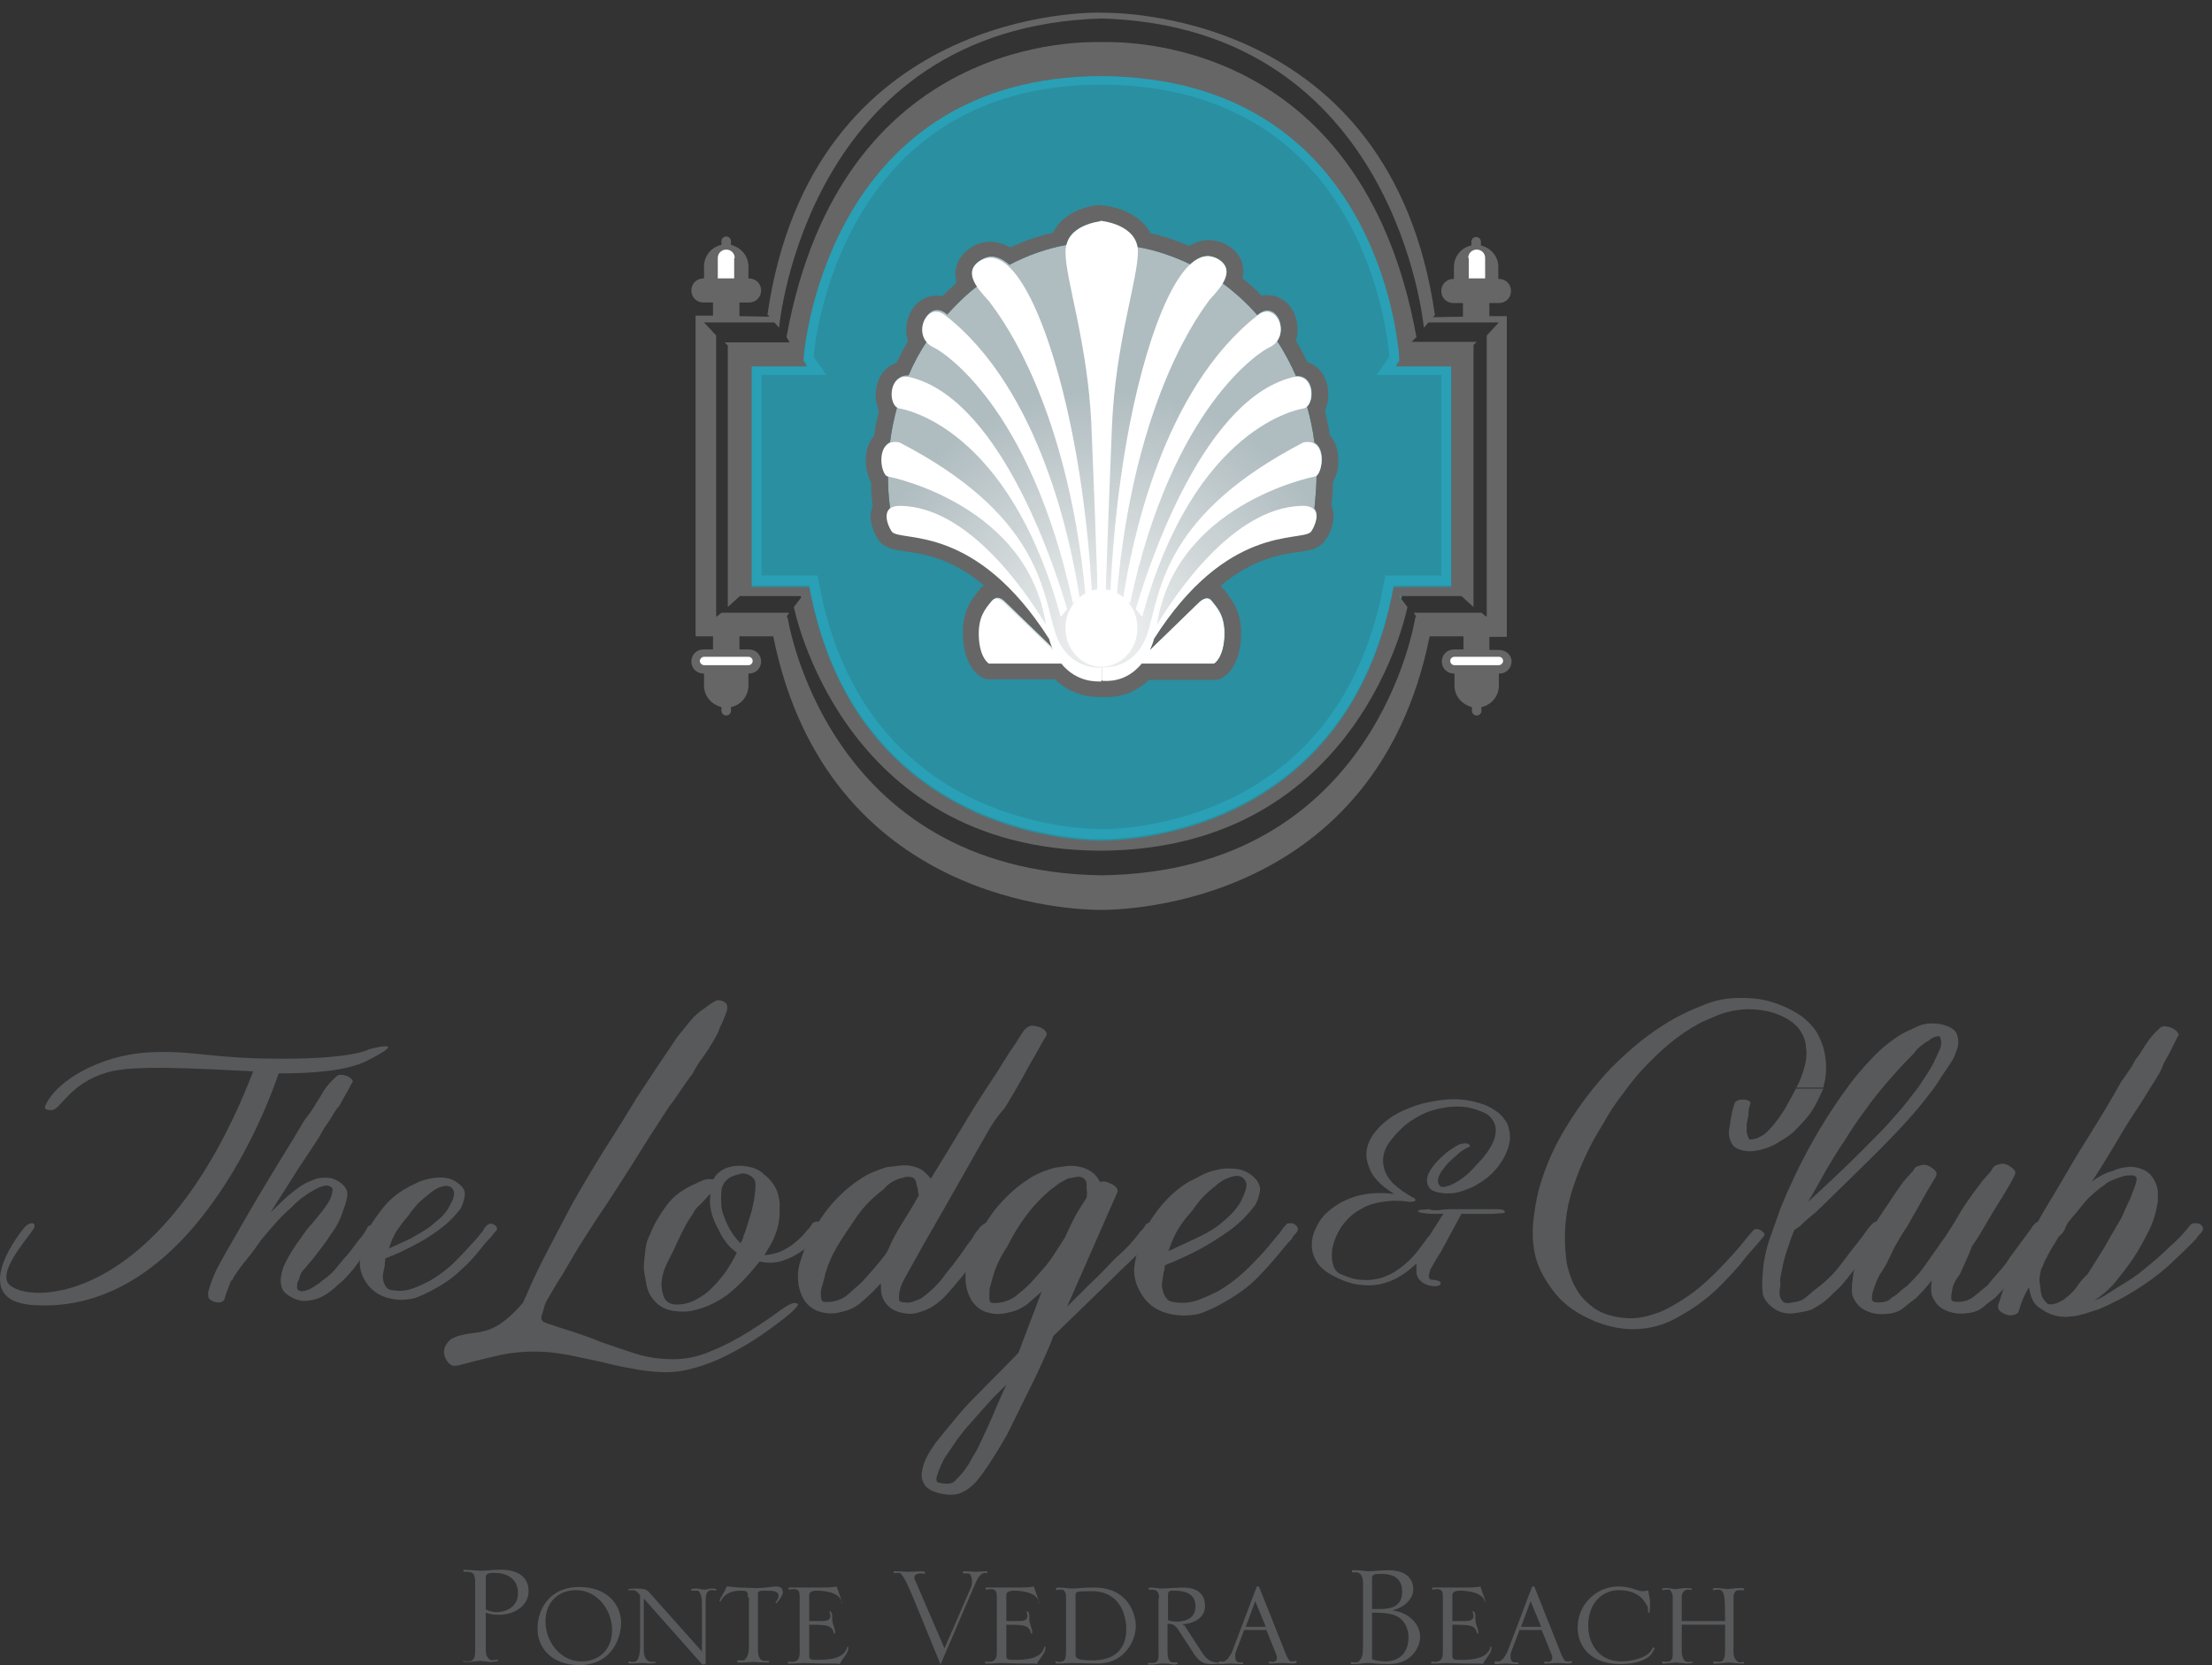 <svg width="174" height="131" viewBox="0 0 174 131" fill="none" xmlns="http://www.w3.org/2000/svg">
<rect x="0" y="0" width="174" height="131" fill="#333333" stroke="none"/>
<g opacity="0.82">
<path opacity="0.82" d="M114.162 28.706V46.063H109.631C106.014 65.605 88.513 66.018 86.642 66.018C84.854 66.018 67.27 65.605 63.653 46.063H59.122V28.706H63.487L63.196 28.294C63.279 26.356 65.648 5.906 86.642 5.865C108.093 5.989 110.005 26.397 110.088 28.294L109.797 28.706H114.162Z" fill="#26BCD7" stroke="#26BCD7" stroke-width="1.582" stroke-miterlimit="10"/>
</g>
<path d="M117.904 51.134H117.156V50.103H118.528V24.871H117.156V23.841H117.904C118.444 23.841 118.86 23.428 118.86 22.892C118.86 22.357 118.444 21.944 117.904 21.944H117.862V20.996C117.862 20.171 117.28 19.512 116.491 19.306V19.017C116.491 18.811 116.324 18.646 116.116 18.646C115.909 18.646 115.742 18.811 115.742 19.017V19.306C114.952 19.471 114.37 20.171 114.37 20.996V21.944H114.329C113.788 21.944 113.373 22.357 113.373 22.892C113.373 23.428 113.788 23.841 114.329 23.841H115.077V24.913L112.708 24.954L112.874 24.789C109.423 0.67 87.474 1 86.642 1C85.811 0.959 63.861 0.67 60.369 24.748L60.535 24.913L58.166 24.871V23.799H58.914C59.455 23.799 59.87 23.387 59.87 22.851C59.87 22.315 59.455 21.903 58.914 21.903H58.873V20.955C58.873 20.13 58.291 19.471 57.501 19.264V18.976C57.501 18.77 57.334 18.605 57.127 18.605C56.919 18.605 56.752 18.77 56.752 18.976V19.264C55.962 19.429 55.38 20.13 55.38 20.955V21.903H55.339C54.798 21.903 54.383 22.315 54.383 22.851C54.383 23.387 54.798 23.799 55.339 23.799H56.087V24.83H54.715V50.062H56.087V51.093H55.339C54.798 51.093 54.383 51.505 54.383 52.041C54.383 52.577 54.798 52.989 55.339 52.989H55.38V53.938C55.38 54.762 55.962 55.422 56.752 55.628V55.916C56.752 56.123 56.919 56.288 57.127 56.288C57.334 56.288 57.501 56.123 57.501 55.916V55.628C58.291 55.463 58.873 54.762 58.873 53.938V52.989H58.914C59.455 52.989 59.87 52.577 59.87 52.041C59.87 51.505 59.455 51.093 58.914 51.093H58.166V50.062H60.826C65.067 71.13 84.564 71.583 86.601 71.583C86.601 71.583 86.601 71.583 86.642 71.583H86.684C88.555 71.583 108.218 71.13 112.458 50.062H115.119V51.093H114.37C113.83 51.093 113.414 51.505 113.414 52.041C113.414 52.577 113.83 52.989 114.37 52.989H114.412V53.938C114.412 54.762 114.994 55.422 115.784 55.628V55.916C115.784 56.123 115.95 56.288 116.158 56.288C116.366 56.288 116.532 56.123 116.532 55.916V55.628C117.322 55.463 117.904 54.762 117.904 53.938V52.989H117.946C118.486 52.989 118.902 52.577 118.902 52.041C118.902 51.505 118.444 51.134 117.904 51.134ZM116.948 48.537L116.532 48.207H111.211L111.419 48.537H111.336C111.336 48.537 108.384 68.574 86.642 68.862C64.9 68.532 61.949 48.537 61.949 48.537H61.866L62.074 48.207H56.752L56.337 48.537V26.397L55.38 25.366H60.91L61.284 25.778C61.284 25.778 63.362 2.154 86.642 1.454C109.881 2.113 112.001 25.778 112.001 25.778L112.375 25.366H117.904L116.948 26.397V48.537Z" fill="#666666"/>
<path d="M111.419 26.52C107.096 2.608 87.973 3.309 86.642 3.309C85.312 3.309 66.189 2.649 61.866 26.52L62.115 26.933H57.002L57.251 27.18V47.753L58.208 46.887H63.113L62.448 47.753C62.448 47.753 66.148 66.801 86.476 66.924H86.725C107.054 66.76 110.712 47.753 110.712 47.753L110.047 46.887H114.953L115.909 47.753V27.139L116.158 26.892H111.045L111.419 26.52ZM114.163 28.829V46.187H109.631C106.015 65.729 88.513 66.141 86.642 66.141C84.855 66.141 67.27 65.729 63.653 46.187H59.122V28.829H63.487L63.196 28.417C63.279 26.479 65.649 6.03 86.642 5.989C108.093 6.112 110.006 26.52 110.089 28.417L109.798 28.829H114.163Z" fill="#666666"/>
<path d="M57.793 20.295C57.793 19.924 57.502 19.636 57.128 19.636C56.754 19.636 56.463 19.924 56.463 20.295V21.903H57.752V20.295H57.793Z" fill="white"/>
<path d="M59.206 51.999C59.206 52.164 59.081 52.329 58.873 52.329H55.381C55.215 52.329 55.049 52.164 55.049 51.999C55.049 51.835 55.215 51.67 55.381 51.67H58.873C59.04 51.67 59.206 51.794 59.206 51.999Z" fill="white"/>
<path d="M115.493 20.295C115.493 19.924 115.784 19.636 116.158 19.636C116.532 19.636 116.823 19.924 116.823 20.295V21.903H115.535V20.295H115.493Z" fill="white"/>
<path d="M114.08 51.999C114.08 52.164 114.204 52.329 114.412 52.329H117.904C118.07 52.329 118.237 52.164 118.237 51.999C118.237 51.835 118.112 51.67 117.904 51.67H114.412C114.246 51.67 114.08 51.794 114.08 51.999Z" fill="white"/>
<path d="M86.559 17.409C86.559 17.409 89.095 17.615 89.469 19.429C90.924 19.677 92.338 20.172 93.626 20.79C94.084 20.378 94.541 20.13 94.998 20.13C95.248 20.13 95.497 20.213 95.788 20.336C96.703 20.872 96.578 21.614 96.162 22.274C97.16 23.016 98.074 23.841 98.906 24.789C98.947 24.748 98.947 24.748 98.989 24.707C99.238 24.5 99.488 24.418 99.696 24.418C100.61 24.418 101.151 25.902 100.444 26.809C101.026 27.675 101.525 28.623 101.941 29.572C101.982 29.572 102.024 29.572 102.065 29.572C103.354 29.572 103.437 31.468 102.814 31.963C103.063 32.87 103.271 33.818 103.396 34.808C104.31 35.302 104.019 37.116 103.562 37.405C103.562 38.271 103.479 39.137 103.396 40.002C103.894 40.538 103.271 41.652 103.146 41.775C103.105 41.816 103.105 41.816 103.063 41.858C101.982 42.517 96.412 41.404 90.799 50.227C90.716 50.557 90.591 50.846 90.467 51.134L94.374 47.341C94.374 47.341 94.665 47.053 94.957 47.053C95.081 47.053 95.206 47.094 95.331 47.259C95.788 47.836 96.412 48.454 96.328 50.103C96.245 51.753 95.538 52.165 95.538 52.165H89.843C88.804 53.443 87.557 53.525 86.975 53.525C86.892 53.525 86.808 53.525 86.725 53.525C86.684 53.525 86.601 53.525 86.517 53.525C85.936 53.525 84.647 53.443 83.566 52.124H77.871C77.871 52.124 77.164 51.711 77.081 50.062C76.998 48.413 77.621 47.753 78.079 47.217C78.203 47.094 78.328 47.011 78.453 47.011C78.744 47.011 79.035 47.3 79.035 47.3L82.942 51.093C82.818 50.804 82.693 50.516 82.61 50.186C76.998 41.363 71.469 42.476 70.346 41.816C70.305 41.816 70.263 41.775 70.263 41.734C70.138 41.61 69.515 40.497 70.014 39.961C69.889 39.095 69.847 38.23 69.847 37.364C69.39 37.116 69.099 35.261 70.014 34.766C70.138 33.777 70.346 32.829 70.596 31.922C69.972 31.427 70.055 29.53 71.344 29.53C71.385 29.53 71.427 29.53 71.469 29.53C71.884 28.541 72.383 27.634 72.965 26.768C72.258 25.861 72.799 24.377 73.713 24.377C73.921 24.377 74.171 24.459 74.42 24.665C74.462 24.665 74.462 24.707 74.503 24.748C75.252 23.923 76.041 23.14 76.915 22.48C76.457 21.821 76.208 20.996 77.206 20.419C77.455 20.254 77.746 20.172 77.995 20.172C78.453 20.172 78.951 20.419 79.409 20.831C80.822 20.089 82.319 19.553 83.898 19.265C84.148 17.657 86.559 17.409 86.559 17.409Z" fill="url(#paint0_radial)"/>
<path d="M86.559 17.409C86.559 17.409 89.095 17.615 89.469 19.429C90.924 19.677 92.338 20.171 93.626 20.79C94.084 20.377 94.541 20.13 94.998 20.13C95.248 20.13 95.497 20.212 95.788 20.336C96.703 20.872 96.578 21.614 96.162 22.274C97.16 23.016 98.075 23.841 98.906 24.789C98.948 24.748 98.948 24.748 98.989 24.706C99.239 24.5 99.488 24.418 99.696 24.418C100.61 24.418 101.151 25.902 100.444 26.809C101.026 27.675 101.525 28.623 101.941 29.571C101.982 29.571 102.024 29.571 102.065 29.571C103.354 29.571 103.437 31.468 102.814 31.963C103.063 32.87 103.271 33.818 103.396 34.807C104.31 35.302 104.019 37.116 103.562 37.405C103.562 38.271 103.479 39.136 103.396 40.002C103.895 40.538 103.271 41.651 103.146 41.775C103.105 41.816 103.105 41.816 103.063 41.858C101.982 42.517 96.412 41.404 90.8 50.227C90.716 50.557 90.592 50.845 90.467 51.134L94.375 47.341C94.375 47.341 94.666 47.052 94.957 47.052C95.081 47.052 95.206 47.093 95.331 47.258C95.788 47.836 96.412 48.454 96.329 50.103C96.245 51.752 95.539 52.165 95.539 52.165H89.843C88.804 53.443 87.557 53.525 86.975 53.525C86.892 53.525 86.809 53.525 86.726 53.525C86.684 53.525 86.601 53.525 86.518 53.525C85.936 53.525 84.647 53.443 83.566 52.123H77.871C77.871 52.123 77.164 51.711 77.081 50.062C76.998 48.413 77.621 47.753 78.079 47.217C78.203 47.093 78.328 47.011 78.453 47.011C78.744 47.011 79.035 47.3 79.035 47.3L82.943 51.093C82.818 50.804 82.693 50.516 82.61 50.186C76.998 41.363 71.469 42.476 70.346 41.816C70.305 41.816 70.263 41.775 70.263 41.734C70.139 41.61 69.515 40.497 70.014 39.961C69.889 39.095 69.848 38.229 69.848 37.364C69.39 37.116 69.099 35.261 70.014 34.766C70.139 33.777 70.346 32.828 70.596 31.921C69.972 31.427 70.055 29.53 71.344 29.53C71.386 29.53 71.427 29.53 71.469 29.53C71.885 28.541 72.383 27.634 72.965 26.768C72.259 25.861 72.799 24.377 73.714 24.377C73.922 24.377 74.171 24.459 74.42 24.665C74.462 24.665 74.462 24.706 74.504 24.748C75.252 23.923 76.042 23.14 76.915 22.48C76.457 21.82 76.208 20.996 77.206 20.419C77.455 20.254 77.746 20.171 77.996 20.171C78.453 20.171 78.952 20.419 79.409 20.831C80.822 20.089 82.319 19.553 83.899 19.264C84.148 17.656 86.559 17.409 86.559 17.409ZM86.559 16.131C86.518 16.131 86.476 16.131 86.435 16.131C85.354 16.213 83.566 16.791 82.818 18.316C81.654 18.563 80.531 18.976 79.451 19.47C78.952 19.182 78.411 19.017 77.912 19.017C77.414 19.017 76.915 19.14 76.457 19.429C75.626 19.924 75.335 20.584 75.21 21.037C75.127 21.408 75.127 21.82 75.252 22.233C74.878 22.562 74.504 22.934 74.129 23.305C73.963 23.263 73.797 23.263 73.672 23.263C72.799 23.263 72.009 23.758 71.594 24.624C71.261 25.325 71.178 26.108 71.427 26.85C71.095 27.386 70.804 27.963 70.513 28.541C69.848 28.788 69.307 29.283 69.058 30.025C68.808 30.684 68.808 31.592 69.141 32.334C68.975 32.952 68.85 33.612 68.767 34.271C68.351 34.725 68.102 35.426 68.102 36.168C68.102 36.745 68.226 37.446 68.517 37.941C68.517 38.559 68.559 39.178 68.642 39.796C68.559 40.043 68.476 40.332 68.476 40.703C68.517 41.528 68.975 42.393 69.307 42.723C69.39 42.806 69.515 42.929 69.681 42.971C70.097 43.218 70.596 43.3 71.261 43.383C72.674 43.589 74.878 43.919 77.414 46.063C77.247 46.145 77.123 46.269 76.998 46.434L76.915 46.557C76.416 47.176 75.626 48.165 75.751 50.186C75.875 52.371 76.915 53.113 77.206 53.278C77.414 53.401 77.621 53.443 77.829 53.443H82.984C83.732 54.144 84.855 54.844 86.518 54.844C86.559 54.844 86.642 54.844 86.684 54.844H86.726C86.809 54.844 86.85 54.844 86.933 54.844H86.975C88.555 54.844 89.677 54.185 90.384 53.484H95.539C95.747 53.484 95.996 53.443 96.162 53.319C96.453 53.154 97.493 52.412 97.617 50.227C97.742 48.207 96.911 47.217 96.453 46.599L96.37 46.475C96.245 46.31 96.121 46.187 95.996 46.104C98.532 43.96 100.735 43.63 102.149 43.424C102.814 43.342 103.313 43.259 103.77 42.971C103.895 42.888 103.978 42.806 104.061 42.723C104.393 42.393 104.892 41.528 104.892 40.662C104.892 40.291 104.851 40.002 104.726 39.755C104.809 39.136 104.851 38.518 104.851 37.9C105.183 37.364 105.308 36.704 105.266 36.127C105.266 35.343 105.017 34.684 104.601 34.23C104.518 33.571 104.352 32.911 104.227 32.292C104.56 31.592 104.56 30.684 104.31 29.984C104.061 29.241 103.52 28.706 102.855 28.499C102.564 27.922 102.273 27.345 101.941 26.809C102.149 26.108 102.107 25.284 101.774 24.583C101.359 23.717 100.569 23.222 99.696 23.222C99.53 23.222 99.363 23.222 99.239 23.263C98.781 22.769 98.282 22.315 97.742 21.903C97.825 21.532 97.825 21.161 97.742 20.79C97.617 20.336 97.326 19.718 96.495 19.264C96.038 19.017 95.58 18.893 95.081 18.893C94.541 18.893 94.042 19.058 93.543 19.347C92.546 18.934 91.548 18.563 90.509 18.357C89.719 16.832 87.848 16.255 86.767 16.172C86.642 16.131 86.601 16.131 86.559 16.131Z" fill="#666666"/>
<path d="M82.943 49.568C81.987 46.269 81.571 40.415 70.762 34.808C68.808 34.395 69.224 37.405 69.848 37.488C70.305 37.57 80.864 39.797 82.278 49.155C80.698 46.558 76.25 39.961 70.928 39.797C68.933 39.714 70.014 41.693 70.18 41.858C71.012 42.641 76.749 41.198 82.527 50.269C82.61 50.598 82.735 50.887 82.859 51.175L78.952 47.383C78.952 47.383 78.37 46.805 77.996 47.3C77.538 47.877 76.915 48.496 76.998 50.145C77.081 51.794 77.788 52.206 77.788 52.206H83.483C84.73 53.732 86.31 53.608 86.642 53.608V52.536C86.684 52.495 83.899 52.866 82.943 49.568Z" fill="white"/>
<path d="M86.975 46.558L86.601 17.409C86.601 17.409 83.815 17.657 83.815 19.842C83.815 22.027 85.561 26.974 85.852 33.447C86.019 37.446 86.227 42.971 86.351 46.64C86.518 46.599 86.642 46.599 86.809 46.599C86.933 46.599 86.809 46.517 86.975 46.558Z" fill="white"/>
<path d="M84.232 33.53C82.652 25.82 79.825 18.935 77.123 20.502C75.377 21.532 77.58 23.346 77.871 23.8C78.162 24.253 83.858 30.933 85.396 46.847C85.562 46.764 85.728 46.723 85.895 46.682C85.77 44.332 85.396 39.137 84.232 33.53Z" fill="white"/>
<path d="M74.337 24.789C72.84 23.635 71.635 26.521 73.464 27.346C73.963 27.552 81.03 31.757 84.397 47.465C84.563 47.341 84.73 47.176 84.937 47.094C84.272 42.724 81.861 30.644 74.337 24.789Z" fill="white"/>
<path d="M83.941 47.919C83.317 45.775 79.035 31.592 71.677 29.696C69.848 29.201 69.807 31.922 70.721 32.128C70.971 32.169 79.326 33.447 83.442 48.537C83.608 48.331 83.775 48.125 83.941 47.919Z" fill="white"/>
<path d="M90.343 49.568C91.299 46.269 91.715 40.415 102.523 34.808C104.477 34.395 104.061 37.405 103.438 37.488C102.981 37.57 92.421 39.797 91.008 49.155C92.588 46.558 97.036 39.961 102.357 39.797C104.352 39.714 103.272 41.693 103.105 41.858C102.274 42.641 96.537 41.198 90.758 50.269C90.675 50.598 90.551 50.887 90.426 51.175L94.334 47.383C94.334 47.383 94.916 46.805 95.29 47.3C95.747 47.877 96.371 48.496 96.287 50.145C96.204 51.794 95.498 52.206 95.498 52.206H89.802C88.555 53.732 87.059 53.567 86.726 53.567V52.495C86.684 52.454 89.387 52.866 90.343 49.568Z" fill="white"/>
<path d="M86.31 46.599L86.559 17.368C86.559 17.368 89.511 17.616 89.511 19.801C89.511 21.986 87.765 26.933 87.474 33.406C87.308 37.405 87.1 42.93 86.975 46.599C86.809 46.558 86.684 46.558 86.518 46.558C86.352 46.599 86.435 46.599 86.31 46.599Z" fill="white"/>
<path d="M88.845 33.488C90.342 25.778 93.044 18.811 95.788 20.377C97.575 21.408 95.372 23.222 95.081 23.676C94.79 24.129 89.219 30.932 87.847 46.846C87.681 46.764 87.515 46.722 87.349 46.681C87.432 44.29 87.764 39.136 88.845 33.488Z" fill="white"/>
<path d="M98.948 24.789C100.444 23.635 101.65 26.521 99.821 27.346C99.322 27.552 92.255 31.757 88.888 47.465C88.721 47.341 88.555 47.176 88.347 47.094C89.012 42.724 91.424 30.644 98.948 24.789Z" fill="white"/>
<path d="M89.345 47.919C89.968 45.775 94.25 31.592 101.608 29.696C103.437 29.201 103.479 31.922 102.564 32.128C102.315 32.169 93.959 33.447 89.844 48.537C89.677 48.331 89.511 48.125 89.345 47.919Z" fill="white"/>
<path d="M89.469 49.403C89.469 51.093 88.18 52.453 86.642 52.453C85.063 52.453 83.815 51.093 83.815 49.403C83.815 47.712 85.104 46.352 86.642 46.352C88.18 46.352 89.469 47.712 89.469 49.403Z" fill="white"/>
<path d="M41.122 102.505C40.207 103.577 39.334 104.278 38.461 104.608C38.087 104.731 37.755 104.814 37.38 104.855C37.048 104.896 36.674 104.937 36.383 105.02C36.092 105.061 35.801 105.185 35.551 105.308C35.343 105.432 35.177 105.638 35.011 105.927C34.969 106.051 34.928 106.174 34.928 106.339C34.928 106.545 34.969 106.71 35.053 106.875C35.136 107.04 35.219 107.164 35.343 107.287C35.468 107.37 35.593 107.452 35.718 107.452L35.676 107.782L35.718 107.452C35.801 107.452 35.967 107.452 36.258 107.37C37.297 107.081 38.337 106.834 39.417 106.587C40.457 106.38 41.496 106.298 42.494 106.339H42.577C43.45 106.38 44.281 106.504 45.071 106.669C45.819 106.834 46.609 106.999 47.399 107.164C48.189 107.37 48.937 107.535 49.686 107.658C50.434 107.823 51.265 107.906 52.055 107.947C52.887 107.988 53.76 107.865 54.633 107.617C55.547 107.37 56.462 106.999 57.335 106.545C58.249 106.092 59.122 105.556 59.912 105.02C60.744 104.443 61.45 103.907 62.115 103.371C62.24 103.247 62.407 103.123 62.531 102.958C62.656 102.835 62.739 102.752 62.781 102.587C62.697 102.546 62.614 102.505 62.531 102.505C62.407 102.505 62.115 102.546 61.326 103.123C60.66 103.618 59.871 104.154 58.956 104.731C58.041 105.308 57.044 105.844 55.921 106.298C54.799 106.793 53.635 106.999 52.429 106.916C51.473 106.875 50.642 106.71 49.894 106.463C49.145 106.215 48.397 105.968 47.69 105.721C46.983 105.473 46.235 105.226 45.529 104.979C44.822 104.772 44.032 104.608 43.2 104.566L42.618 104.855L42.203 104.649" fill="#58595B"/>
<path d="M26.239 87.621C26.073 87.91 25.865 88.24 25.657 88.528C25.449 88.817 25.283 89.105 25.117 89.435C24.368 90.59 24.202 90.837 23.454 91.95C22.747 93.105 21.999 94.218 21.292 95.372L22.581 94.135C22.872 93.888 23.204 93.64 23.537 93.393C23.869 93.146 24.244 92.981 24.659 92.816C24.95 92.692 25.241 92.651 25.616 92.651C25.99 92.651 26.322 92.733 26.696 92.981C27.154 93.311 27.361 93.64 27.32 94.011C27.278 94.382 27.195 94.712 27.07 95.001C26.863 95.702 26.572 96.362 26.114 96.98C25.823 97.433 25.532 97.846 25.241 98.217C24.95 98.588 24.659 99 24.327 99.371C24.16 99.577 23.994 99.784 23.828 99.948C23.662 100.155 23.578 100.361 23.537 100.608C23.495 100.649 23.495 100.691 23.454 100.773C23.412 100.855 23.371 100.938 23.371 101.062C23.371 101.144 23.371 101.268 23.371 101.35C23.412 101.433 23.454 101.515 23.495 101.515C23.62 101.598 23.786 101.598 23.953 101.556C24.119 101.515 24.244 101.474 24.327 101.433C24.535 101.309 24.742 101.226 24.867 101.103C25.034 101.02 25.2 100.897 25.366 100.732C25.74 100.484 26.073 100.196 26.322 99.907C26.572 99.619 26.821 99.289 27.07 99C27.361 98.712 27.611 98.382 27.819 98.093C28.027 97.805 28.276 97.475 28.526 97.186C28.692 96.98 28.775 96.774 28.858 96.65C28.9 96.526 28.983 96.444 29.108 96.403C29.274 96.32 29.44 96.362 29.606 96.444C29.856 96.609 29.897 96.774 29.731 96.939C29.357 97.598 28.941 98.217 28.484 98.876C28.068 99.536 27.569 100.155 26.987 100.732C26.779 100.897 26.572 101.103 26.281 101.35C25.99 101.598 25.657 101.845 25.325 102.01C24.95 102.216 24.535 102.298 24.077 102.34C23.62 102.381 23.163 102.216 22.706 101.927C22.456 101.762 22.29 101.598 22.207 101.391C22.123 101.185 22.082 100.979 22.082 100.732C22.082 100.526 22.123 100.319 22.165 100.113C22.207 99.907 22.29 99.742 22.331 99.577C22.706 98.794 23.163 98.052 23.703 97.351C23.953 96.98 24.202 96.609 24.535 96.279C24.826 95.908 25.117 95.578 25.408 95.207C25.532 95.042 25.657 94.836 25.782 94.671C25.907 94.465 26.031 94.259 26.073 94.053C26.114 93.97 26.114 93.847 26.156 93.682C26.198 93.517 26.114 93.393 25.907 93.311C25.823 93.269 25.699 93.269 25.574 93.269C25.449 93.311 25.283 93.352 25.158 93.393C24.992 93.475 24.867 93.517 24.742 93.599C24.618 93.682 24.535 93.723 24.451 93.764C23.911 94.094 23.412 94.465 22.955 94.96C22.498 95.372 22.04 95.784 21.666 96.238C21.25 96.691 20.876 97.145 20.502 97.598C20.17 98.093 19.837 98.547 19.463 99C19.089 99.454 18.756 99.907 18.424 100.402C18.382 100.484 18.34 100.567 18.299 100.649C18.216 100.732 18.174 100.773 18.133 100.855C18.049 101.103 17.966 101.309 17.883 101.515C17.8 101.721 17.717 101.927 17.675 102.175C17.551 102.463 17.26 102.546 16.761 102.381C16.511 102.257 16.387 102.134 16.387 102.01C16.387 101.886 16.345 101.721 16.387 101.598C16.595 100.855 16.886 100.113 17.26 99.454C17.634 98.753 18.008 98.093 18.382 97.475C18.798 96.733 19.213 96.032 19.588 95.372C20.003 94.671 20.378 94.011 20.835 93.269C21.458 92.239 22.04 91.249 22.664 90.26C23.288 89.27 23.329 89.147 23.953 88.116C24.119 87.91 24.285 87.662 24.451 87.456C24.618 87.209 24.784 86.961 24.909 86.714C25.117 86.425 25.283 86.137 25.449 85.848C25.616 85.56 25.865 85.271 26.114 85.024C26.239 84.9 26.322 84.817 26.447 84.694C26.572 84.57 26.738 84.529 26.987 84.57C27.237 84.611 27.445 84.694 27.569 84.817C27.736 84.941 27.777 85.065 27.736 85.147C27.736 85.106 27.694 85.189 27.569 85.395C27.486 85.601 27.361 85.807 27.195 86.096C27.029 86.384 26.863 86.673 26.696 87.003C26.53 87.126 26.364 87.415 26.239 87.621Z" fill="#58595B"/>
<path d="M30.23 99.742C30.188 99.825 30.188 99.948 30.147 100.155C30.105 100.361 30.105 100.526 30.147 100.732C30.188 100.938 30.271 101.103 30.396 101.268C30.521 101.433 30.729 101.515 31.02 101.515C31.56 101.598 32.059 101.515 32.516 101.35C32.974 101.185 33.348 100.979 33.722 100.814C34.512 100.361 35.218 99.825 35.8 99.248C36.382 98.67 36.923 98.052 37.463 97.475C37.588 97.31 37.754 97.145 37.837 97.021C37.962 96.897 38.045 96.733 38.128 96.568C38.212 96.526 38.253 96.485 38.295 96.403C38.336 96.362 38.378 96.32 38.503 96.279C38.71 96.238 38.877 96.32 39.043 96.485C39.126 96.609 39.126 96.774 38.96 96.897C38.835 97.062 38.71 97.186 38.669 97.269C38.378 97.557 38.087 97.887 37.837 98.217C37.38 98.794 36.84 99.412 36.216 99.948C35.634 100.526 34.886 101.02 34.054 101.474C33.68 101.68 33.306 101.845 32.932 102.01C32.558 102.175 32.059 102.257 31.519 102.257C30.396 102.216 29.565 101.845 28.983 101.144C28.401 100.402 28.193 99.619 28.359 98.876C28.484 98.134 28.692 97.433 28.941 96.774C29.274 96.155 29.689 95.578 30.147 95.001C30.604 94.424 31.186 93.929 31.893 93.517C32.101 93.393 32.35 93.269 32.683 93.104C33.015 92.939 33.348 92.816 33.763 92.733C34.138 92.651 34.512 92.61 34.927 92.651C35.343 92.692 35.717 92.816 36.05 93.104C36.466 93.393 36.632 93.764 36.549 94.094C36.507 94.465 36.382 94.754 36.258 95.042C35.759 95.702 35.218 96.238 34.553 96.733C33.93 97.186 33.306 97.598 32.558 97.969C31.851 98.341 31.103 98.712 30.313 99C30.313 99.124 30.271 99.248 30.271 99.33C30.271 99.495 30.271 99.619 30.23 99.742ZM33.805 96.526C34.096 96.279 34.387 96.032 34.678 95.784C34.927 95.537 35.177 95.248 35.343 94.918C35.385 94.836 35.426 94.754 35.509 94.589C35.593 94.465 35.634 94.3 35.676 94.176C35.717 94.053 35.717 93.888 35.717 93.764C35.676 93.64 35.593 93.475 35.468 93.393C35.302 93.311 35.135 93.269 34.927 93.311C34.761 93.352 34.595 93.393 34.429 93.475C34.262 93.558 34.138 93.64 34.013 93.723C33.888 93.805 33.805 93.888 33.763 93.929C33.431 94.176 33.14 94.424 32.849 94.712C32.599 95.001 32.35 95.29 32.142 95.619C31.768 96.032 31.477 96.444 31.186 96.856C30.937 97.269 30.729 97.763 30.604 98.217C31.144 97.969 31.685 97.722 32.308 97.433C32.89 97.104 33.389 96.815 33.805 96.526Z" fill="#58595B"/>
<path d="M61.284 98.506C61.783 98.3 62.199 98.052 62.573 97.722C62.947 97.434 63.238 97.104 63.529 96.733C63.654 96.65 63.737 96.527 63.861 96.321C63.944 96.156 64.152 96.073 64.485 96.115C64.859 96.156 64.984 96.279 64.942 96.444C64.859 96.609 64.776 96.774 64.651 96.857C64.402 97.228 64.111 97.558 63.737 97.887C63.404 98.217 62.988 98.506 62.531 98.753C62.199 98.959 61.783 99.124 61.325 99.248C60.827 99.371 60.328 99.371 59.746 99.248C58.998 100.196 58.208 101.062 57.293 101.804C56.919 102.093 56.503 102.34 56.004 102.587C55.505 102.835 54.965 103 54.425 103.123C53.967 103.206 53.468 103.206 52.928 103.123C52.429 103.041 51.972 102.835 51.598 102.464C51.182 102.051 50.933 101.557 50.849 101.062C50.766 100.526 50.683 100.237 50.642 99.784C50.642 99.371 50.725 98.753 50.766 98.341C50.808 97.887 50.933 97.475 51.141 97.104C51.431 96.321 51.889 95.579 52.429 94.836C52.97 94.094 53.76 93.517 54.757 93.105C54.923 93.022 55.09 92.94 55.298 92.857C55.505 92.775 55.713 92.734 55.963 92.775C56.004 92.775 56.004 92.775 56.046 92.775C56.046 92.775 56.087 92.775 56.129 92.775C56.295 92.404 56.628 92.115 57.085 91.909C57.501 91.744 58 91.662 58.623 91.744C59.247 91.827 59.746 92.033 60.12 92.404C60.577 92.775 60.91 93.187 61.118 93.682C61.284 94.177 61.367 94.589 61.325 95.043C61.367 95.908 61.201 96.692 60.827 97.516C60.743 97.722 60.619 97.928 60.494 98.135C60.369 98.341 60.245 98.547 60.12 98.753C60.536 98.712 60.91 98.629 61.284 98.506ZM54.549 95.414C54.3 95.785 54.05 96.156 53.843 96.568C53.635 96.98 53.427 97.393 53.219 97.846C53.011 98.341 52.762 98.794 52.512 99.289C52.263 99.784 52.097 100.279 52.055 100.815C52.014 100.938 52.014 101.062 52.055 101.309C52.055 101.515 52.138 101.722 52.18 101.928C52.263 102.134 52.346 102.299 52.512 102.422C52.679 102.546 52.886 102.629 53.219 102.629C53.76 102.629 54.258 102.505 54.716 102.258C55.173 102.01 55.547 101.763 55.797 101.515C56.254 101.103 56.669 100.608 57.044 100.114C57.376 99.619 57.709 99.083 57.958 98.547C57.626 98.3 57.293 98.011 57.085 97.681C56.836 97.393 56.669 97.063 56.545 96.774C55.963 95.785 55.755 94.836 55.88 94.012L55.838 93.929C55.63 94.177 55.422 94.424 55.131 94.713C54.84 94.96 54.633 95.207 54.549 95.414ZM58.623 96.898C58.79 96.362 58.956 95.826 59.122 95.29C59.247 94.754 59.372 94.177 59.413 93.6C59.413 93.476 59.455 93.27 59.413 93.064C59.413 92.857 59.288 92.651 58.998 92.486C58.748 92.322 58.457 92.28 58.166 92.363C57.875 92.445 57.626 92.528 57.459 92.61C57.044 92.857 56.794 93.228 56.753 93.641C56.711 94.053 56.711 94.507 56.753 94.96C56.794 95.331 56.961 95.785 57.21 96.321C57.459 96.857 57.792 97.351 58.249 97.805C58.332 97.681 58.416 97.516 58.457 97.351C58.499 97.186 58.54 97.063 58.623 96.898Z" fill="#58595B"/>
<path d="M77.663 89.106L73.631 96.197C73.464 96.486 73.298 96.774 73.132 97.063C72.966 97.351 72.799 97.64 72.633 97.929L71.51 99.949C71.344 100.237 71.178 100.526 71.012 100.856C70.845 101.186 70.762 101.516 70.721 101.845C70.721 101.969 70.721 102.093 70.721 102.258C70.721 102.381 70.887 102.464 71.178 102.464C71.427 102.505 71.677 102.464 71.885 102.381C72.134 102.299 72.3 102.216 72.467 102.134C72.882 101.845 73.257 101.516 73.589 101.186C73.922 100.856 74.213 100.485 74.462 100.114C74.753 99.784 75.044 99.413 75.335 99.001C75.626 98.629 75.876 98.258 76.125 97.887C76.25 97.764 76.333 97.599 76.499 97.393C76.624 97.186 76.749 96.939 76.915 96.774C77.04 96.568 77.206 96.403 77.414 96.279C77.58 96.156 77.788 96.156 77.996 96.279C78.287 96.444 78.287 96.733 78.037 97.104C77.788 97.475 77.455 97.929 77.081 98.465C76.79 98.877 76.541 99.248 76.291 99.619C76.042 99.99 75.751 100.361 75.418 100.732C75.127 101.103 74.795 101.474 74.504 101.804C74.171 102.175 73.797 102.505 73.34 102.794C73.007 103 72.591 103.165 72.134 103.288C71.677 103.412 71.136 103.371 70.554 103.165C70.222 103.041 69.972 102.876 69.806 102.67C69.64 102.505 69.515 102.299 69.432 102.093C69.349 101.887 69.307 101.68 69.307 101.474C69.307 101.268 69.266 101.062 69.307 100.938L68.642 101.639C68.351 101.928 68.019 102.216 67.644 102.546C67.27 102.835 66.813 103.082 66.189 103.206C65.649 103.371 65.109 103.371 64.526 103.206C63.944 103.041 63.487 102.67 63.196 102.175C62.947 101.722 62.822 101.268 62.781 100.815C62.739 100.361 62.781 99.949 62.864 99.537C62.988 99.124 63.113 98.712 63.279 98.3C63.404 97.887 63.612 97.475 63.82 97.104C64.111 96.568 64.443 96.032 64.817 95.496C65.192 94.96 65.607 94.507 66.065 94.053C66.522 93.6 67.021 93.187 67.644 92.775C68.226 92.363 68.933 92.074 69.723 91.827C70.014 91.786 70.347 91.744 70.721 91.703C71.095 91.662 71.427 91.662 71.76 91.744C72.134 91.827 72.425 91.951 72.674 92.157C72.882 92.363 73.09 92.528 73.215 92.734C74.046 91.373 74.919 89.972 75.751 88.57C76.582 87.168 77.455 85.808 78.37 84.447C78.536 84.158 78.744 83.87 78.91 83.581C79.076 83.293 79.284 83.004 79.451 82.715C79.659 82.427 79.866 82.138 80.033 81.85C80.199 81.561 80.407 81.272 80.573 81.025C80.698 80.901 80.864 80.778 80.989 80.736C81.114 80.654 81.363 80.695 81.695 80.778C81.945 80.86 82.111 80.984 82.236 81.107C82.361 81.272 82.361 81.396 82.278 81.52C82.111 81.767 81.862 82.221 81.529 82.839C81.155 83.457 80.781 84.158 80.365 84.9C79.95 85.642 79.492 86.426 79.035 87.168C78.37 87.91 77.954 88.57 77.663 89.106ZM72.217 93.765C72.217 93.641 72.176 93.435 72.093 93.146C72.051 92.858 71.926 92.651 71.718 92.61C71.51 92.569 71.303 92.569 71.178 92.61C71.012 92.651 70.928 92.693 70.845 92.693C70.263 92.858 69.806 93.187 69.515 93.558C68.684 94.177 67.977 94.878 67.436 95.661C66.896 96.444 66.356 97.228 65.857 98.052C65.649 98.423 65.441 98.794 65.275 99.207C65.109 99.619 64.942 100.031 64.859 100.485C64.817 100.691 64.734 100.897 64.693 101.103C64.61 101.309 64.568 101.516 64.568 101.722C64.568 101.928 64.568 102.134 64.651 102.299C64.693 102.381 64.776 102.423 64.901 102.423C65.025 102.423 65.15 102.423 65.233 102.423C65.815 102.381 66.314 102.175 66.688 101.845C67.062 101.516 67.436 101.186 67.769 100.897C68.102 100.526 68.434 100.155 68.725 99.825C69.016 99.495 69.307 99.124 69.598 98.753C70.18 97.887 70.679 97.104 71.053 96.362C71.095 96.197 71.178 96.073 71.303 95.908C71.427 95.785 71.677 95.785 72.051 95.991C72.3 96.115 72.342 96.279 72.217 96.486C72.093 96.692 71.968 96.857 71.843 96.939C71.469 97.64 71.053 98.3 70.638 99.001C70.222 99.66 69.723 100.32 69.183 100.938L69.224 100.732C69.307 99.866 69.515 99.001 69.931 98.176C70.222 97.475 70.596 96.816 71.012 96.156C71.427 95.496 71.843 94.837 72.217 94.136C72.259 94.094 72.3 94.012 72.259 93.93C72.217 93.888 72.217 93.806 72.217 93.765Z" fill="#58595B"/>
<path d="M82.693 105.555C82.194 106.751 81.654 107.947 81.072 109.101C80.49 110.297 79.908 111.451 79.326 112.647C78.91 113.471 77.413 115.904 76.748 116.605C76.291 117.058 76.083 117.223 75.626 117.429C75.21 117.635 74.628 117.635 74.046 117.512C73.422 117.388 72.965 117.141 72.757 116.852C72.549 116.522 72.466 116.234 72.508 115.904C72.549 115.492 72.674 115.079 72.882 114.667C73.09 114.255 73.339 113.884 73.589 113.513C73.88 113.141 73.672 113.43 73.963 113.059C74.254 112.688 74.545 112.317 74.877 111.946C75.46 111.204 76.125 110.462 76.831 109.761C77.538 109.06 78.245 108.318 78.951 107.617L80.115 106.421L81.945 101.597L81.862 101.68C81.529 101.969 81.196 102.257 80.822 102.587C80.448 102.876 79.991 103.123 79.367 103.247C78.785 103.412 78.203 103.412 77.663 103.247C77.081 103.082 76.665 102.711 76.374 102.216C76.125 101.762 76 101.309 75.958 100.855C75.917 100.402 75.958 99.99 76.041 99.577C76.166 99.165 76.291 98.753 76.457 98.34C76.582 97.928 76.79 97.516 76.998 97.145C77.289 96.609 77.621 96.073 77.995 95.537C78.37 95.001 78.785 94.547 79.243 94.094C79.7 93.64 80.199 93.228 80.822 92.816C81.404 92.403 82.111 92.115 82.942 91.868C83.233 91.826 83.524 91.785 83.857 91.744C84.189 91.703 84.522 91.703 84.896 91.785C85.312 91.868 85.644 92.032 85.936 92.239C86.185 92.445 86.393 92.692 86.517 92.981C86.85 92.898 87.141 92.981 87.515 93.187C87.848 93.393 87.972 93.599 87.889 93.805L83.94 102.793C84.564 102.175 85.229 101.515 85.852 100.897C86.517 100.278 87.141 99.618 87.765 98.959C88.513 98.34 89.178 97.598 89.76 96.815C89.885 96.733 89.968 96.609 90.093 96.403C90.176 96.238 90.384 96.155 90.675 96.197C91.049 96.238 91.215 96.362 91.132 96.526C91.09 96.691 91.049 96.856 91.007 96.939C90.425 97.722 89.76 98.423 89.012 99.124C88.263 99.825 87.557 100.526 86.85 101.226L82.859 105.102L82.693 105.555ZM78.203 109.884C77.621 110.503 77.081 111.121 76.54 111.74C76 112.358 76 112.317 75.501 112.977C75.252 113.306 75.044 113.595 74.836 113.925C74.628 114.255 74.379 114.543 74.212 114.873C73.921 115.45 73.713 116.027 73.672 116.234C73.63 116.44 73.672 116.605 73.838 116.646C74.836 116.852 75.002 116.646 75.252 116.357C75.501 116.11 75.792 115.821 75.958 115.533C76.249 115.162 76.416 114.749 76.665 114.378C76.915 114.007 77.704 112.234 78.079 111.41C78.411 110.585 78.785 109.761 79.159 108.936L78.203 109.884ZM85.52 93.764C85.478 93.723 85.478 93.64 85.478 93.517C85.478 93.393 85.478 93.269 85.478 93.146C85.478 93.022 85.437 92.898 85.353 92.816C85.27 92.692 85.187 92.651 85.062 92.61C84.938 92.568 84.772 92.568 84.564 92.61C84.356 92.651 84.189 92.692 84.065 92.692C83.815 92.816 83.566 92.939 83.358 93.063C83.15 93.228 82.942 93.393 82.693 93.558C81.945 94.176 81.279 94.877 80.698 95.661C80.115 96.444 79.658 97.227 79.243 98.052C78.744 98.794 78.328 99.618 78.079 100.526C78.037 100.732 77.954 100.938 77.912 101.144C77.829 101.35 77.829 101.556 77.829 101.762C77.829 101.886 77.829 101.969 77.829 102.051C77.787 102.133 77.829 102.216 77.871 102.381C77.912 102.463 77.995 102.505 78.079 102.505C78.203 102.505 78.328 102.505 78.411 102.505C78.993 102.463 79.534 102.257 79.949 101.927C80.365 101.597 80.739 101.268 81.03 100.979C81.363 100.608 81.695 100.237 81.986 99.907C82.277 99.577 82.568 99.206 82.818 98.835L83.774 97.351C84.065 96.691 84.356 96.114 84.605 95.619C84.896 95.125 85.187 94.671 85.478 94.218L85.52 93.764Z" fill="#58595B"/>
<path d="M91.506 100.32C91.465 100.443 91.465 100.608 91.423 100.815C91.382 101.021 91.382 101.268 91.465 101.515C91.506 101.763 91.631 101.969 91.756 102.134C91.88 102.34 92.13 102.422 92.504 102.464C93.169 102.546 93.751 102.464 94.291 102.258C94.832 102.051 95.289 101.845 95.705 101.639C96.661 101.103 97.493 100.443 98.199 99.743C98.906 99.042 99.571 98.341 100.153 97.599C100.319 97.393 100.486 97.186 100.61 97.063C100.735 96.898 100.86 96.733 100.984 96.527C101.068 96.486 101.151 96.403 101.151 96.362C101.192 96.279 101.275 96.238 101.4 96.238C101.65 96.197 101.857 96.279 102.024 96.486C102.148 96.65 102.107 96.815 101.941 97.022C101.774 97.186 101.65 97.351 101.608 97.475C101.275 97.805 100.943 98.217 100.61 98.629C100.028 99.33 99.405 100.031 98.698 100.732C97.991 101.392 97.118 102.01 96.121 102.546C95.705 102.794 95.248 103 94.749 103.206C94.291 103.412 93.71 103.494 93.044 103.494C91.714 103.453 90.675 103 90.01 102.134C89.344 101.227 89.095 100.32 89.261 99.413C89.428 98.506 89.677 97.64 89.968 96.898C90.384 96.156 90.841 95.455 91.423 94.754C92.005 94.094 92.67 93.476 93.502 92.981C93.751 92.858 94.084 92.692 94.458 92.486C94.832 92.28 95.289 92.115 95.746 92.033C96.204 91.909 96.661 91.909 97.16 91.95C97.659 91.992 98.075 92.157 98.49 92.486C98.948 92.858 99.155 93.27 99.114 93.682C99.031 94.135 98.906 94.507 98.74 94.795C98.158 95.579 97.493 96.238 96.703 96.815C95.954 97.351 95.165 97.846 94.333 98.3C93.46 98.753 92.587 99.165 91.631 99.537C91.631 99.66 91.589 99.825 91.589 99.949C91.548 100.031 91.506 100.155 91.506 100.32ZM95.788 96.444C96.162 96.156 96.495 95.867 96.827 95.537C97.16 95.207 97.409 94.878 97.617 94.507C97.659 94.424 97.7 94.3 97.784 94.135C97.867 93.971 97.908 93.806 97.991 93.6C98.033 93.435 98.075 93.27 98.033 93.064C97.991 92.899 97.867 92.734 97.7 92.61C97.493 92.486 97.285 92.486 97.077 92.528C96.869 92.569 96.661 92.651 96.453 92.734C96.245 92.816 96.079 92.94 95.954 93.022C95.788 93.146 95.705 93.187 95.663 93.27C95.248 93.558 94.915 93.888 94.582 94.218C94.291 94.548 94.001 94.919 93.751 95.29C93.294 95.785 92.92 96.279 92.629 96.774C92.338 97.31 92.088 97.846 91.922 98.423C92.546 98.135 93.252 97.805 93.959 97.475C94.666 97.145 95.289 96.815 95.788 96.444Z" fill="#58595B"/>
<path d="M112.791 95.207C112.998 95.207 113.248 95.207 113.414 95.166C113.622 95.166 113.83 95.125 114.079 95.125C114.703 95.125 115.202 95.125 115.576 95.125C115.95 95.125 116.241 95.125 116.49 95.125C116.698 95.125 116.865 95.125 116.989 95.125C117.114 95.125 117.197 95.125 117.322 95.125C117.363 95.125 117.447 95.125 117.571 95.125C117.696 95.125 117.779 95.125 117.904 95.125C117.987 95.125 118.112 95.166 118.195 95.166C118.278 95.207 118.361 95.248 118.361 95.29C118.403 95.413 118.32 95.454 118.029 95.454C117.779 95.454 117.571 95.496 117.447 95.496H114.952L114.911 95.578L113.331 98.505C113.165 98.753 113.04 98.959 112.915 99.165C112.791 99.371 112.666 99.618 112.5 99.907C112.5 99.99 112.458 100.113 112.416 100.237C112.375 100.361 112.375 100.484 112.458 100.608C112.5 100.649 112.583 100.69 112.707 100.69C112.915 100.69 113.04 100.732 113.165 100.773C113.248 100.814 113.331 100.897 113.331 100.938C113.331 101.02 113.289 101.062 113.248 101.103C113.165 101.144 113.04 101.185 112.874 101.185C112.624 101.185 112.375 101.144 112.125 101.02C111.918 100.938 111.793 100.814 111.668 100.69C111.543 100.567 111.502 100.443 111.46 100.319C111.419 100.196 111.419 100.072 111.419 99.948C111.419 99.825 111.419 99.701 111.419 99.618C111.419 99.577 111.419 99.536 111.419 99.495C111.419 99.454 111.419 99.412 111.46 99.371C111.045 99.742 110.629 100.113 110.13 100.402C109.673 100.69 109.132 100.897 108.592 101.02C108.051 101.144 107.469 101.144 106.846 101.062C106.222 100.979 105.557 100.732 104.85 100.361C104.227 100.031 103.811 99.66 103.562 99.248C103.312 98.835 103.188 98.382 103.188 97.969C103.188 97.516 103.271 97.104 103.478 96.691C103.645 96.279 103.894 95.908 104.185 95.578C104.435 95.331 104.726 95.083 105.1 94.836C105.474 94.589 105.89 94.382 106.347 94.218C106.804 94.053 107.345 93.929 107.885 93.888C108.426 93.847 109.049 93.847 109.673 93.929C108.592 93.269 107.927 92.568 107.677 91.785C107.469 91.249 107.428 90.754 107.553 90.26C107.677 89.765 107.927 89.311 108.301 88.899C108.633 88.487 109.091 88.116 109.59 87.786C110.13 87.456 110.712 87.209 111.419 86.961C112.042 86.755 112.832 86.59 113.705 86.508C114.578 86.425 115.493 86.508 116.407 86.796C116.865 86.92 117.28 87.126 117.571 87.332C117.904 87.539 118.153 87.786 118.32 88.033C118.527 88.281 118.652 88.528 118.694 88.817C118.777 89.105 118.777 89.353 118.777 89.6C118.735 90.095 118.569 90.548 118.32 91.043C118.07 91.496 117.738 91.95 117.363 92.321C116.989 92.692 116.49 93.022 115.908 93.352C115.617 93.475 115.326 93.599 114.952 93.723C114.62 93.847 114.204 93.888 113.788 93.888C112.998 93.847 112.541 93.682 112.375 93.352C112.209 93.063 112.209 92.692 112.375 92.321C112.541 91.95 112.832 91.579 113.206 91.208C113.58 90.837 113.913 90.548 114.204 90.383C114.329 90.301 114.453 90.218 114.578 90.136C114.744 90.053 114.911 89.971 115.077 89.971C115.243 89.93 115.41 89.93 115.534 90.012C115.659 90.095 115.659 90.218 115.493 90.26C115.119 90.425 114.786 90.672 114.453 91.002C114.121 91.29 113.788 91.579 113.58 91.909C113.331 92.197 113.165 92.486 113.123 92.775C113.082 93.022 113.165 93.228 113.331 93.352C113.414 93.393 113.539 93.393 113.705 93.352C113.871 93.311 114.038 93.269 114.204 93.187C114.37 93.104 114.537 93.022 114.661 92.939C114.786 92.857 114.869 92.816 114.911 92.775C115.16 92.61 115.41 92.403 115.617 92.197C115.825 91.991 116.033 91.785 116.199 91.579C116.615 91.167 116.948 90.754 117.239 90.26C117.53 89.765 117.696 89.27 117.654 88.734C117.613 88.487 117.53 88.239 117.322 87.992C117.156 87.745 116.823 87.539 116.449 87.415C116.033 87.25 115.617 87.126 115.202 87.085C114.786 87.044 114.412 87.044 114.038 87.085C113.206 87.168 112.5 87.374 111.876 87.662C111.252 87.992 110.712 88.322 110.296 88.734C109.881 89.105 109.548 89.517 109.215 89.971C108.924 90.425 108.758 90.919 108.8 91.414C108.8 91.661 108.883 91.95 108.966 92.197C109.091 92.486 109.257 92.733 109.506 93.022C109.631 93.146 109.756 93.269 109.881 93.352C110.005 93.475 110.172 93.558 110.296 93.682L110.795 94.011C110.878 94.053 110.961 94.094 111.003 94.135C111.086 94.176 111.169 94.218 111.252 94.259C111.377 94.382 111.377 94.465 111.252 94.506C111.086 94.547 110.961 94.547 110.837 94.547C110.379 94.465 109.922 94.465 109.506 94.465C109.091 94.506 108.675 94.547 108.301 94.63C107.927 94.712 107.594 94.836 107.345 94.96C106.763 95.248 106.305 95.578 105.931 95.99C105.557 96.403 105.308 96.815 105.1 97.269C105.017 97.475 104.934 97.722 104.85 98.011C104.767 98.299 104.767 98.588 104.767 98.876C104.767 99.165 104.85 99.454 104.934 99.701C105.058 99.948 105.225 100.155 105.474 100.237C106.098 100.526 106.68 100.69 107.22 100.69C107.76 100.732 108.259 100.649 108.675 100.526C109.132 100.361 109.548 100.196 109.922 99.907C110.296 99.66 110.629 99.371 110.92 99.083C111.211 98.794 111.46 98.505 111.668 98.217C111.876 97.928 112.042 97.722 112.167 97.557C112.209 97.433 112.333 97.31 112.458 97.186C112.832 96.609 113.082 96.197 113.248 95.949C113.373 95.702 113.497 95.537 113.58 95.496H112.874C112.707 95.496 112.458 95.496 112.125 95.454C111.793 95.413 111.585 95.372 111.543 95.29C111.502 95.248 111.543 95.248 111.627 95.207C111.71 95.166 111.834 95.166 112.001 95.166C112.125 95.166 112.292 95.125 112.416 95.125C112.624 95.207 112.707 95.207 112.791 95.207Z" fill="#58595B"/>
<path d="M140.186 99.825C140.144 100.031 140.103 100.237 140.061 100.443C140.02 100.65 140.02 100.856 140.061 101.062C140.02 101.268 139.978 101.515 139.978 101.722C139.978 101.969 140.061 102.175 140.228 102.381C140.352 102.505 140.56 102.546 140.768 102.505C141.017 102.464 141.184 102.422 141.267 102.422C141.558 102.381 141.807 102.257 142.015 102.093C142.223 101.928 142.431 101.763 142.597 101.598C143.429 100.979 144.177 100.32 144.759 99.536C145.341 98.753 145.923 98.011 146.505 97.269C146.63 97.104 146.754 96.898 146.921 96.692C147.087 96.486 147.212 96.321 147.378 96.197C147.544 96.073 147.794 96.073 148.043 96.197C148.334 96.362 148.417 96.486 148.292 96.65C147.96 97.022 147.669 97.392 147.419 97.805C147.17 98.217 146.879 98.588 146.546 99C146.255 99.371 145.964 99.743 145.673 100.114C145.382 100.485 145.091 100.856 144.759 101.227C144.426 101.557 144.052 101.886 143.72 102.216C143.345 102.546 142.93 102.793 142.472 103.041C142.098 103.165 141.599 103.247 141.017 103.329C140.394 103.371 139.853 103.206 139.396 102.835C138.939 102.464 138.648 102.051 138.648 101.598C138.606 101.144 138.606 100.732 138.648 100.361C138.689 99.454 138.856 98.547 139.147 97.64C139.438 96.774 139.77 95.908 140.061 95.043C141.475 91.579 143.262 88.322 145.466 85.354C146.006 84.612 146.63 83.911 147.295 83.21C147.96 82.509 148.708 81.891 149.581 81.355C149.955 81.148 150.413 80.942 150.953 80.695C151.493 80.489 152.117 80.448 152.824 80.612C153.447 80.777 153.821 81.025 153.946 81.396C154.071 81.767 154.071 82.097 153.988 82.385C153.863 82.839 153.697 83.251 153.447 83.622C153.198 83.993 152.948 84.364 152.699 84.735C152.45 85.148 152.2 85.519 151.909 85.89C151.618 86.261 151.327 86.632 151.036 87.003C150.413 87.745 149.747 88.487 149.082 89.188C148.417 89.889 147.71 90.59 147.004 91.291L143.387 94.836C143.096 95.125 142.805 95.414 142.472 95.661C142.181 95.908 141.849 96.197 141.558 96.486C141.392 96.609 141.225 96.692 141.142 96.774C140.934 97.269 140.768 97.764 140.602 98.258C140.394 98.877 140.269 99.33 140.186 99.825ZM147.627 89.353C148.251 88.734 148.791 88.116 149.332 87.498C149.872 86.879 150.371 86.22 150.911 85.519C151.119 85.189 151.327 84.9 151.535 84.57C151.743 84.241 151.951 83.911 152.117 83.581C152.242 83.292 152.408 82.963 152.574 82.591C152.741 82.22 152.741 81.891 152.574 81.519C152.242 81.519 151.951 81.643 151.743 81.849C151.493 81.973 151.286 82.138 151.078 82.303C150.87 82.468 150.704 82.633 150.579 82.839C150.205 83.21 149.872 83.581 149.54 83.911C149.249 84.241 148.916 84.612 148.583 84.983C147.918 85.766 147.295 86.508 146.754 87.291C146.172 88.075 145.632 88.858 145.133 89.683C144.593 90.466 144.094 91.291 143.636 92.074C143.179 92.899 142.722 93.723 142.223 94.548C143.096 93.764 144.052 92.857 145.05 91.909C146.048 90.961 146.879 90.095 147.627 89.353Z" fill="#58595B"/>
<path d="M149.041 98.093C148.875 98.464 148.667 98.835 148.501 99.206C148.334 99.577 148.085 99.948 147.836 100.319C147.752 100.526 147.628 100.732 147.545 100.979C147.461 101.185 147.378 101.433 147.295 101.721C147.254 101.886 147.254 102.051 147.254 102.216C147.254 102.381 147.42 102.463 147.752 102.463C148.251 102.463 148.625 102.34 148.792 102.092C149.041 101.969 149.249 101.804 149.415 101.639C149.582 101.474 149.789 101.309 150.039 101.144C150.413 100.773 150.746 100.402 151.037 100.072C151.328 99.701 151.577 99.33 151.868 98.918L153.032 97.269L153.822 96.032C154.113 95.496 154.445 94.96 154.82 94.424C155.194 93.888 155.568 93.393 155.942 92.898L156.566 92.198C156.649 92.074 156.69 91.991 156.773 91.868C156.857 91.744 156.981 91.662 157.189 91.62C157.48 91.497 157.813 91.538 158.145 91.785C158.519 92.033 158.603 92.239 158.478 92.445C158.519 92.404 158.395 92.61 158.187 93.022C157.937 93.434 157.646 93.97 157.272 94.547C156.898 95.125 156.524 95.784 156.15 96.403C155.776 97.062 155.443 97.598 155.111 98.052C154.986 98.423 154.82 98.794 154.653 99.165C154.487 99.536 154.321 99.907 154.154 100.278C153.988 100.484 153.822 100.691 153.739 100.938C153.614 101.144 153.572 101.391 153.531 101.68C153.489 101.845 153.489 102.01 153.489 102.175C153.489 102.34 153.656 102.422 153.988 102.422C154.529 102.422 154.986 102.257 155.36 101.927C155.734 101.598 156.067 101.35 156.316 101.144C156.607 100.773 156.94 100.402 157.231 100.072C157.563 99.701 157.854 99.33 158.104 98.918L159.808 96.609C159.85 96.485 159.974 96.362 160.141 96.197C160.307 96.073 160.556 96.114 160.847 96.362C161.014 96.568 160.972 96.691 160.806 96.774C160.806 96.897 160.723 97.021 160.64 97.145C160.556 97.269 160.473 97.351 160.432 97.516C159.891 98.299 159.351 99.083 158.81 99.866C158.27 100.649 157.646 101.391 156.94 102.092C156.607 102.34 156.275 102.587 155.942 102.876C155.568 103.164 155.111 103.288 154.57 103.329C154.113 103.37 153.697 103.329 153.24 103.164C152.783 102.999 152.45 102.752 152.242 102.422C152.034 102.134 151.91 101.845 151.91 101.556C151.91 101.268 151.91 100.979 151.951 100.773V100.732C151.577 101.226 151.161 101.68 150.704 102.134C150.371 102.381 150.039 102.628 149.706 102.917C149.332 103.205 148.916 103.329 148.376 103.37C147.877 103.412 147.42 103.37 147.004 103.205C146.547 103.041 146.214 102.793 146.006 102.463C145.799 102.175 145.674 101.886 145.674 101.598C145.674 101.309 145.674 101.02 145.715 100.814C145.757 100.237 145.882 99.66 146.048 99.165C146.214 98.629 146.464 98.134 146.713 97.598C146.963 97.104 147.254 96.609 147.586 96.114C147.96 95.578 148.293 95.042 148.667 94.506C149 93.97 149.374 93.476 149.706 92.981L150.33 92.28C150.455 92.156 150.538 92.074 150.579 91.95C150.662 91.826 150.787 91.744 150.995 91.703C151.286 91.579 151.619 91.62 151.951 91.868C152.325 92.115 152.408 92.321 152.284 92.527C152.325 92.486 152.201 92.692 151.951 93.105C151.702 93.517 151.411 94.011 151.078 94.63C150.746 95.207 150.371 95.867 149.997 96.526C149.623 97.062 149.291 97.64 149.041 98.093Z" fill="#58595B"/>
<path d="M169.702 84.694L168.371 86.838C167.706 87.828 167.041 88.858 166.459 89.889C165.836 90.92 165.212 91.951 164.547 92.981C164.755 92.816 165.004 92.61 165.295 92.487C165.545 92.322 165.877 92.198 166.21 92.115C166.459 91.992 166.792 91.868 167.249 91.827C167.665 91.744 168.122 91.827 168.538 91.992C168.829 92.115 169.078 92.28 169.244 92.528C169.411 92.734 169.535 92.981 169.619 93.187C169.702 93.435 169.743 93.641 169.743 93.888C169.743 94.094 169.743 94.3 169.743 94.507C169.619 95.29 169.411 96.073 169.037 96.815C168.662 97.558 168.288 98.258 167.831 98.959C167.415 99.578 166.958 100.155 166.501 100.732C166.043 101.309 165.461 101.845 164.755 102.299C165.129 102.175 165.461 102.01 165.752 101.804C166.043 101.639 166.334 101.433 166.584 101.268C167.374 100.815 168.122 100.32 168.746 99.784C169.411 99.248 170.034 98.712 170.616 98.135C170.907 97.887 171.198 97.599 171.489 97.31C171.78 97.022 171.988 96.733 172.238 96.444C172.362 96.279 172.529 96.197 172.778 96.238C173.027 96.238 173.194 96.362 173.277 96.568C173.318 96.692 173.277 96.857 173.111 97.022C172.944 97.186 172.82 97.31 172.778 97.434C172.071 98.176 171.323 98.877 170.575 99.578C169.785 100.279 168.953 100.897 167.956 101.515C167.54 101.763 167.083 102.051 166.584 102.299C166.085 102.546 165.586 102.794 165.087 103C164.713 103.123 164.339 103.247 163.923 103.371C163.508 103.494 163.092 103.577 162.676 103.577C162.676 103.618 162.51 103.618 162.094 103.577C161.678 103.536 161.304 103.412 160.93 103.206L160.473 102.917C160.14 102.711 159.932 102.423 159.808 102.093C159.683 101.763 159.641 101.474 159.6 101.268C159.226 101.887 158.976 102.505 158.81 103.123C158.768 103.288 158.644 103.371 158.394 103.453C158.186 103.494 157.937 103.494 157.688 103.371C157.397 103.247 157.23 103.082 157.189 102.917C157.147 102.752 157.189 102.587 157.272 102.423C157.521 101.515 157.854 100.65 158.27 99.825C158.685 99.001 159.143 98.217 159.6 97.434C160.057 96.568 160.514 95.702 161.013 94.878C161.512 94.053 162.011 93.229 162.51 92.363C163.217 91.126 163.965 89.93 164.713 88.735C165.461 87.539 166.168 86.343 166.875 85.065C167.083 84.818 167.249 84.529 167.457 84.241C167.665 83.952 167.831 83.664 167.997 83.334C168.288 83.004 168.496 82.633 168.704 82.303C168.912 81.973 169.161 81.643 169.452 81.314C169.577 81.19 169.743 81.025 169.868 80.901C170.034 80.736 170.242 80.695 170.575 80.778C170.783 80.819 170.99 80.942 171.157 81.066C171.323 81.231 171.406 81.355 171.365 81.478C171.365 81.437 171.281 81.561 171.198 81.767C171.074 81.973 170.949 82.262 170.783 82.592C170.616 82.921 170.408 83.293 170.201 83.664C170.034 84.117 169.868 84.447 169.702 84.694ZM160.473 100.279C160.431 100.444 160.431 100.608 160.431 100.815C160.473 101.021 160.473 101.186 160.514 101.392C160.514 101.557 160.556 101.722 160.598 101.928C160.681 102.134 160.805 102.299 160.972 102.464L161.013 102.546C161.055 102.546 161.096 102.546 161.096 102.587C161.221 102.629 161.387 102.629 161.554 102.587C161.72 102.546 161.845 102.505 162.011 102.423C162.136 102.34 162.26 102.299 162.385 102.216C162.468 102.134 162.551 102.051 162.635 102.01C162.926 101.763 163.217 101.474 163.424 101.144C163.632 100.815 163.923 100.526 164.214 100.237C164.63 99.578 165.046 98.918 165.461 98.258C165.836 97.599 166.21 96.939 166.625 96.238C166.833 95.908 167 95.579 167.124 95.249C167.291 94.919 167.415 94.589 167.582 94.259L167.956 93.27C168.08 92.899 168.122 92.651 167.997 92.569C167.873 92.445 167.623 92.445 167.249 92.487C166.958 92.528 166.667 92.651 166.334 92.775C166.002 92.899 165.752 93.022 165.586 93.187C165.17 93.476 164.796 93.764 164.464 94.094C164.131 94.383 163.84 94.754 163.549 95.125C163.383 95.331 163.258 95.496 163.133 95.62C163.009 95.785 162.884 95.908 162.759 96.073C162.718 96.073 162.718 96.073 162.718 96.115C162.593 96.321 162.468 96.527 162.427 96.692C162.344 96.857 162.219 97.063 162.011 97.228L161.928 97.31C161.762 97.599 161.595 97.887 161.429 98.135C161.263 98.382 161.138 98.671 160.972 98.959C160.847 99.165 160.764 99.413 160.681 99.619C160.556 99.784 160.514 100.031 160.473 100.279Z" fill="#58595B"/>
<path d="M137.526 87.828C137.526 87.457 137.567 87.127 137.692 86.797C137.775 86.467 136.611 86.344 136.445 86.797C136.279 87.251 136.196 87.745 136.112 88.24C136.112 88.364 136.071 88.57 136.029 88.776C135.988 88.982 135.988 89.23 136.029 89.436C136.071 89.642 136.154 89.848 136.279 90.054C136.403 90.219 136.611 90.384 136.944 90.466C137.443 90.631 137.983 90.59 138.607 90.425C139.189 90.26 139.646 90.054 139.979 89.807C140.519 89.518 140.976 89.188 141.309 88.817C141.683 88.446 142.016 88.075 142.307 87.704C142.805 87.044 143.096 86.344 143.429 85.643H141.766H141.267C141.059 86.055 140.81 86.508 140.602 86.879C140.394 87.292 140.103 87.704 139.771 88.157C139.688 88.281 139.563 88.405 139.438 88.57C139.313 88.735 139.147 88.9 138.981 89.064C138.815 89.23 138.607 89.353 138.357 89.477C138.108 89.6 137.858 89.642 137.609 89.642C137.443 89.353 137.36 89.064 137.401 88.735C137.36 88.487 137.443 88.157 137.526 87.828Z" fill="#58595B"/>
<path d="M143.429 85.519C143.678 84.653 143.72 83.746 143.512 82.756C143.429 82.303 143.221 81.808 142.971 81.313C142.68 80.819 142.265 80.365 141.724 79.953C141.184 79.582 140.56 79.252 139.895 79.004C139.23 78.757 138.565 78.592 137.9 78.551C136.486 78.427 135.281 78.551 134.158 79.004C133.077 79.417 132.121 79.87 131.29 80.365C130.417 80.901 129.585 81.478 128.837 82.097C128.089 82.715 127.424 83.334 126.758 83.993C125.428 85.395 124.264 86.92 123.308 88.487C122.31 90.054 121.562 91.744 121.063 93.517C120.855 94.342 120.689 95.249 120.606 96.156C120.523 97.104 120.564 98.052 120.814 98.959C121.063 99.866 121.562 100.773 122.31 101.721C123.059 102.67 124.139 103.412 125.553 103.989C126.301 104.278 127.008 104.443 127.673 104.525C128.338 104.607 128.962 104.566 129.544 104.484C130.126 104.401 130.666 104.236 131.165 104.03C131.664 103.824 132.08 103.577 132.495 103.329C133.41 102.793 134.241 102.175 134.948 101.515C135.655 100.856 136.278 100.155 136.902 99.454C137.193 99.042 137.525 98.671 137.816 98.341C138.107 98.011 138.44 97.64 138.731 97.269C138.856 97.145 138.814 97.021 138.606 96.856C138.398 96.692 138.149 96.65 137.983 96.733C137.9 96.815 137.775 96.939 137.65 97.104C137.484 97.269 137.359 97.434 137.234 97.599C136.652 98.341 136.029 99 135.364 99.701C134.74 100.361 134.033 101.021 133.244 101.639C132.869 101.886 132.495 102.175 132.08 102.422C131.664 102.67 131.248 102.917 130.791 103.123C130.334 103.329 129.793 103.494 129.211 103.618C128.588 103.742 127.964 103.742 127.257 103.618C126.509 103.494 125.844 103.247 125.345 102.876C124.846 102.505 124.43 102.093 124.139 101.639C123.848 101.186 123.641 100.732 123.474 100.237C123.308 99.743 123.225 99.33 123.183 98.918C122.975 96.98 123.142 95.125 123.765 93.352C124.347 91.579 125.137 89.93 126.135 88.363C126.551 87.58 127.049 86.838 127.59 86.137C128.13 85.395 128.671 84.694 129.294 84.034C129.918 83.375 130.583 82.715 131.331 82.097C132.08 81.478 132.869 80.942 133.784 80.448C134.158 80.283 134.615 80.076 135.114 79.87C135.613 79.664 136.154 79.54 136.694 79.458C137.276 79.376 137.858 79.376 138.482 79.458C139.105 79.54 139.729 79.705 140.352 80.035C141.017 80.365 141.433 80.777 141.683 81.19C141.932 81.602 142.057 82.014 142.057 82.385C142.14 82.88 142.098 83.375 141.974 83.828C141.849 84.282 141.724 84.694 141.516 85.148C141.433 85.271 141.392 85.436 141.308 85.56H143.47C143.429 85.601 143.429 85.56 143.429 85.519Z" fill="#58595B"/>
<path d="M133.203 91.868L133.286 91.909L133.203 91.868Z" fill="#58595B"/>
<path d="M38.544 104.855H40.331C40.373 104.526 40.456 104.278 40.539 104.031C40.623 103.783 40.706 103.577 40.83 103.33C40.997 102.835 41.163 102.382 41.412 101.887C41.62 101.392 41.828 100.939 42.036 100.485C42.493 99.496 42.992 98.547 43.491 97.599C43.99 96.651 44.489 95.703 44.987 94.754C45.777 93.353 46.609 91.951 47.482 90.549C48.355 89.189 49.228 87.787 50.101 86.344L51.431 84.324L53.26 81.603C53.593 81.19 53.925 80.778 54.258 80.366C54.59 79.953 54.965 79.624 55.464 79.294C55.713 79.088 56.004 78.882 56.337 78.717C56.503 78.675 56.711 78.675 56.919 78.799C57.126 78.882 57.209 79.046 57.209 79.211C57.209 79.294 57.209 79.459 57.126 79.665C57.043 79.912 56.96 80.118 56.835 80.407C56.711 80.654 56.586 80.902 56.503 81.19C56.378 81.438 56.253 81.644 56.17 81.809C55.879 82.303 55.588 82.757 55.297 83.169C54.965 83.582 54.715 84.035 54.466 84.489C54.133 84.901 53.842 85.354 53.551 85.767C53.26 86.22 52.969 86.632 52.637 87.045C51.805 88.323 50.974 89.601 50.184 90.879C49.394 92.157 48.563 93.435 47.731 94.713C47.108 95.62 46.526 96.527 45.944 97.434C45.362 98.341 44.821 99.29 44.239 100.279C43.948 100.733 43.657 101.186 43.408 101.64C43.158 102.093 42.909 102.382 42.784 102.918C42.66 103.454 42.368 103.783 42.826 104.031C43.158 104.196 47.357 105.433 47.232 105.639C47.066 106.01 43.075 105.02 43.117 105.144C43.117 105.226 43.699 105.185 43.699 105.309L38.544 104.855ZM41.121 105.556C40.456 105.515 39.708 105.474 38.96 105.433L41.121 105.556Z" fill="#58595B"/>
<path d="M29.024 82.55C29.024 82.55 27.902 83.292 22.165 83.292C16.428 83.292 15.264 82.591 11.564 82.797C7.864 83.045 4.372 85.024 3.541 87.044C3.541 87.044 3.416 87.374 4.081 87.332C4.788 87.291 5.453 85.23 8.446 84.364C10.566 83.746 15.472 84.075 19.92 84.281C12.437 103.659 1.13 102.628 0.548 100.773C0.132 99.495 2.626 96.939 2.709 96.526C2.793 96.155 2.418 96.155 2.086 96.403C1.753 96.65 -2.736 102.298 2.585 102.669C15.015 103.535 21.167 86.755 21.916 84.446C24.701 84.446 27.278 84.24 28.858 83.457C32.516 81.602 29.024 82.55 29.024 82.55Z" fill="#58595B"/>
<path d="M36.507 130.664C36.632 130.705 36.715 130.705 36.756 130.705C36.84 130.705 37.089 130.664 37.089 130.664C37.214 130.582 37.38 130.458 37.38 129.922V124.686C37.38 123.903 37.297 123.655 36.756 123.655C36.632 123.655 36.548 123.655 36.465 123.655V123.49C36.673 123.49 37.671 123.573 37.837 123.573C38.128 123.573 38.752 123.49 39.417 123.49C40.498 123.49 41.579 123.903 41.579 125.181C41.579 126.253 40.581 127.036 39.209 127.036C38.71 127.036 38.502 126.953 38.211 126.871V129.839C38.211 130.169 38.294 130.375 38.544 130.582C38.586 130.582 38.669 130.623 38.752 130.623C38.835 130.623 39.043 130.582 39.167 130.54V130.664C39.001 130.705 38.793 130.746 38.627 130.746C38.502 130.746 37.837 130.664 37.754 130.664C37.588 130.664 37.047 130.746 36.84 130.746C36.632 130.746 36.548 130.746 36.424 130.705V130.664H36.507ZM38.211 126.624C38.419 126.706 38.669 126.83 39.084 126.83C39.666 126.83 40.747 126.5 40.747 125.346C40.747 124.191 39.874 123.738 38.877 123.738C38.378 123.738 38.211 123.82 38.211 124.109V126.624Z" fill="#58595B"/>
<path d="M45.57 124.851C47.815 124.851 48.854 126.294 48.854 127.654C48.854 129.056 47.981 130.994 45.57 130.994C43.325 130.994 42.286 129.551 42.286 128.19C42.244 126.747 43.117 124.851 45.57 124.851ZM45.736 130.705C47.066 130.705 48.147 129.839 48.147 128.231C48.147 126.665 46.983 125.098 45.32 125.098C43.99 125.098 42.909 125.964 42.909 127.572C42.909 129.138 44.073 130.705 45.736 130.705Z" fill="#58595B"/>
<path d="M49.437 130.705C49.52 130.705 49.644 130.747 49.727 130.747C49.769 130.747 49.977 130.747 50.019 130.705C50.351 130.499 50.351 129.592 50.351 129.551V125.511L50.226 125.346C50.06 125.181 49.977 125.098 49.727 125.098C49.603 125.098 49.52 125.098 49.437 125.14V125.016C49.644 124.975 49.852 124.975 50.102 124.975C50.559 124.975 50.85 125.016 51.058 125.263L55.215 129.922V126.17C55.215 125.758 55.173 125.387 54.924 125.14C54.841 125.14 54.758 125.14 54.633 125.14C54.55 125.14 54.467 125.14 54.383 125.14V125.016C54.508 124.975 54.633 124.975 54.758 124.975C55.007 124.975 55.215 125.057 55.423 125.057C55.589 125.057 55.797 124.975 55.963 124.975C56.13 124.975 56.213 124.975 56.337 125.016V125.14C56.171 125.098 56.13 125.098 55.839 125.098C55.631 125.222 55.506 125.346 55.506 126.005V130.829C55.506 130.911 55.423 130.953 55.34 130.953C55.298 130.953 55.257 130.953 55.173 130.87L50.642 125.758V129.922C50.642 130.169 50.767 130.747 51.266 130.747C51.349 130.747 51.474 130.747 51.557 130.705V130.829C51.432 130.829 51.307 130.87 51.182 130.87C51.016 130.87 50.892 130.829 50.517 130.829C50.185 130.829 49.935 130.87 49.769 130.87C49.603 130.87 49.52 130.87 49.437 130.829V130.705Z" fill="#58595B"/>
<path d="M58.831 125.675C58.831 125.263 58.831 125.139 58.29 125.139C57.168 125.139 56.835 125.675 56.669 126.005C56.627 126.005 56.627 125.964 56.586 125.923C56.752 125.593 56.919 125.304 57.002 125.181C57.043 125.057 57.126 124.892 57.168 124.81C57.209 124.81 57.293 124.81 57.334 124.81C57.376 124.81 57.958 124.892 58.083 124.892C58.332 124.892 59.039 124.933 59.413 124.933C59.538 124.933 60.036 124.933 60.244 124.892L60.992 124.81C61.45 124.81 61.575 124.974 61.575 125.304C61.575 125.469 61.408 125.758 61.076 126.129L60.992 126.088C61.159 125.84 61.242 125.758 61.242 125.552C61.242 125.139 60.743 125.139 60.12 125.139C59.621 125.139 59.621 125.263 59.621 125.387V129.798C59.621 130.499 59.912 130.664 60.12 130.664H60.494V130.788C60.244 130.788 60.244 130.788 60.078 130.788C59.87 130.788 59.413 130.746 59.246 130.746C59.08 130.746 58.623 130.788 58.498 130.788H57.999V130.623C58.083 130.623 58.166 130.623 58.249 130.623C58.332 130.623 58.415 130.623 58.54 130.623C58.789 130.334 58.914 130.21 58.914 129.427V125.675H58.831Z" fill="#58595B"/>
<path d="M66.231 126.129C66.148 125.181 64.568 125.139 64.236 125.139C63.986 125.139 63.903 125.181 63.737 125.263C63.695 125.346 63.654 125.387 63.654 125.469V127.531H64.527C64.901 127.531 65.316 127.531 65.316 127.118C65.316 126.995 65.275 126.912 65.233 126.789C65.275 126.789 65.316 126.789 65.316 126.747C65.358 126.789 65.4 126.83 65.441 126.953C65.483 127.118 65.441 127.407 65.483 127.572C65.483 127.696 65.691 128.232 65.691 128.314V128.52H65.607C65.441 127.86 65.109 127.819 63.654 127.819V130.293C63.654 130.582 63.861 130.582 64.277 130.582C64.942 130.582 66.439 130.582 66.647 129.551H66.73C66.73 129.881 66.688 129.963 66.397 130.375C66.189 130.664 66.148 130.705 66.065 130.911C65.898 130.87 65.774 130.87 65.607 130.87C65.441 130.87 64.859 130.87 64.61 130.87C64.152 130.87 63.654 130.829 63.196 130.829C62.947 130.829 62.697 130.87 62.448 130.87C62.157 130.87 62.115 130.87 61.991 130.87V130.705C62.074 130.705 62.157 130.746 62.24 130.746C62.822 130.746 62.905 130.417 62.905 129.963V125.634C62.905 125.263 62.864 125.016 62.448 125.016L62.032 125.057V124.892H62.24C62.531 124.892 63.82 124.892 64.069 124.892C65.275 124.892 65.358 124.892 65.815 124.81C65.857 124.974 66.148 125.758 66.148 125.758C66.189 125.882 66.189 126.005 66.189 126.129H66.231Z" fill="#58595B"/>
<path d="M72.133 126.419C71.51 124.893 71.177 124.11 70.803 123.739C70.72 123.739 70.637 123.739 70.554 123.739C70.471 123.739 70.387 123.739 70.304 123.78V123.615C70.429 123.615 70.512 123.615 70.637 123.615C70.761 123.615 71.344 123.656 71.468 123.656C71.635 123.656 72.3 123.615 72.424 123.615C72.591 123.615 72.632 123.615 72.757 123.656V123.821C72.674 123.821 72.591 123.78 72.466 123.78C72.133 123.78 71.925 123.904 71.925 124.069C71.925 124.11 71.925 124.192 71.967 124.275L74.295 129.676L76.374 124.893C76.457 124.728 76.457 124.522 76.457 124.399C76.457 124.11 76.374 123.945 76.29 123.821C76.166 123.78 76.166 123.78 75.999 123.78C75.875 123.78 75.875 123.78 75.75 123.78V123.615C75.875 123.615 75.958 123.615 76.083 123.615C76.166 123.615 76.623 123.656 76.706 123.656C76.831 123.656 77.33 123.615 77.413 123.615C77.496 123.615 77.579 123.615 77.662 123.615V123.78C77.621 123.78 77.579 123.739 77.496 123.739C77.08 123.739 76.831 124.316 76.706 124.605L73.963 130.995H74.004L72.133 126.419Z" fill="#58595B"/>
<path d="M81.737 126.129C81.654 125.181 80.074 125.139 79.741 125.139C79.492 125.139 79.409 125.181 79.243 125.263C79.201 125.346 79.159 125.387 79.159 125.469V127.531H80.032C80.407 127.531 80.822 127.531 80.822 127.118C80.822 126.995 80.781 126.912 80.739 126.789C80.781 126.789 80.822 126.789 80.822 126.747C80.864 126.789 80.905 126.83 80.947 126.953C80.989 127.118 80.947 127.407 80.989 127.572C80.989 127.696 81.196 128.232 81.196 128.314V128.52H81.113C80.947 127.86 80.614 127.819 79.159 127.819V130.293C79.159 130.582 79.367 130.582 79.783 130.582C80.448 130.582 81.945 130.582 82.153 129.551H82.236C82.236 129.881 82.194 129.963 81.903 130.375C81.695 130.664 81.654 130.705 81.571 130.911C81.404 130.87 81.28 130.87 81.113 130.87C80.947 130.87 80.365 130.87 80.116 130.87C79.658 130.87 79.159 130.829 78.702 130.829C78.453 130.829 78.203 130.87 77.954 130.87C77.663 130.87 77.621 130.87 77.497 130.87V130.705C77.58 130.705 77.663 130.746 77.746 130.746C78.328 130.746 78.411 130.417 78.411 129.963V125.634C78.411 125.263 78.37 125.016 77.954 125.016L77.538 125.057V124.892H77.746C78.037 124.892 79.326 124.892 79.575 124.892C80.781 124.892 80.864 124.892 81.321 124.81C81.363 124.974 81.654 125.758 81.654 125.758C81.695 125.882 81.695 126.005 81.695 126.129H81.737Z" fill="#58595B"/>
<path d="M83.026 130.705C83.109 130.705 83.234 130.746 83.317 130.746C83.358 130.746 83.566 130.746 83.65 130.664C83.774 130.581 83.857 130.416 83.857 129.921V125.592C83.857 125.304 83.691 125.098 83.608 125.057C83.525 125.057 83.442 125.057 83.359 125.057C83.234 125.057 83.151 125.098 83.067 125.098V124.933C83.192 124.892 83.275 124.892 83.359 124.892C83.691 124.892 83.941 124.974 84.356 124.974C84.689 124.974 85.105 124.892 86.061 124.892C88.804 124.892 89.345 127.077 89.345 127.901C89.345 128.685 89.012 129.55 88.264 130.21C87.64 130.746 86.934 130.87 86.227 130.87C85.77 130.87 84.606 130.829 84.315 130.829C84.024 130.829 83.483 130.87 83.359 130.87C83.234 130.87 83.067 130.87 83.026 130.829V130.705ZM84.606 130.086C84.606 130.416 84.606 130.622 85.894 130.622C86.435 130.622 88.597 130.622 88.597 128.149C88.597 127.077 88.098 125.18 85.894 125.18C84.606 125.18 84.606 125.221 84.606 125.51V130.086Z" fill="#58595B"/>
<path d="M91.174 125.716C91.174 125.386 91.091 125.221 90.966 125.139C90.841 125.057 90.592 125.057 90.509 125.057C90.467 125.057 90.384 125.057 90.342 125.057V124.933C90.384 124.933 90.467 124.892 90.509 124.892C90.716 124.892 91.174 124.974 91.423 124.974L92.13 124.933C92.421 124.933 92.837 124.892 93.003 124.892C93.377 124.892 94.79 124.892 94.79 126.335C94.79 127.159 94.125 127.695 93.044 127.778V127.819C93.169 127.86 93.211 127.901 93.294 128.066L94.583 130.045C94.957 130.622 95.373 130.787 95.747 130.787C95.83 130.787 95.996 130.746 96.038 130.705C96.038 130.746 96.038 130.787 96.079 130.829C95.954 130.87 95.747 130.911 95.289 130.911C94.915 130.911 94.416 130.911 93.876 130.045L92.67 128.19C92.629 128.107 92.379 127.86 92.296 127.819C92.213 127.778 91.922 127.736 91.839 127.736V129.715C91.839 130.293 91.839 130.787 92.338 130.787C92.421 130.787 92.504 130.787 92.629 130.787V130.911C92.463 130.952 92.421 130.952 92.338 130.952C92.296 130.952 92.213 130.952 92.088 130.911C92.005 130.911 91.88 130.87 91.548 130.87C91.423 130.87 91.215 130.87 91.049 130.911C90.924 130.911 90.8 130.952 90.716 130.952C90.55 130.952 90.425 130.952 90.301 130.952V130.829C90.384 130.829 90.509 130.829 90.592 130.829C90.716 130.829 90.8 130.829 90.924 130.787C91.132 130.581 91.132 130.499 91.132 130.128V125.716H91.174ZM91.839 127.448C92.047 127.53 92.255 127.571 92.587 127.571C93.419 127.571 94.042 127.2 94.042 126.376C94.042 125.139 92.795 125.139 92.213 125.139C92.047 125.139 91.88 125.18 91.88 125.428V127.448H91.839Z" fill="#58595B"/>
<path d="M95.955 130.705C96.038 130.705 96.079 130.705 96.162 130.705C96.246 130.705 96.37 130.705 96.37 130.664L96.578 130.499C96.703 130.334 96.828 130.128 96.911 129.963L98.865 124.81H99.031L100.985 129.716C101.193 130.293 101.276 130.417 101.442 130.664C101.442 130.705 101.65 130.705 101.733 130.705C101.816 130.705 101.941 130.664 101.983 130.664V130.829C101.899 130.829 101.816 130.87 101.692 130.87C101.567 130.87 101.151 130.829 100.86 130.829C100.528 130.829 100.237 130.87 100.07 130.87C99.987 130.87 99.904 130.87 99.821 130.87V130.705C99.904 130.705 99.987 130.746 100.07 130.746C100.112 130.746 100.237 130.746 100.278 130.705C100.361 130.705 100.444 130.582 100.444 130.417C100.444 130.293 100.403 130.169 100.361 130.087L99.613 128.232H97.867L97.243 129.881C97.16 130.087 97.16 130.252 97.16 130.334C97.16 130.54 97.243 130.788 97.493 130.788C97.576 130.788 97.701 130.788 97.784 130.788V130.911C97.701 130.911 97.618 130.911 97.534 130.911C97.326 130.911 96.994 130.87 96.786 130.87C96.537 130.87 96.287 130.911 96.162 130.911C96.038 130.911 95.996 130.911 95.913 130.911V130.705H95.955ZM99.571 127.984L98.74 125.964L97.992 127.984H99.571Z" fill="#58595B"/>
<path d="M107.22 124.603C107.22 124.026 107.054 123.655 106.555 123.696C106.472 123.696 106.389 123.696 106.347 123.696V123.531H106.721C107.096 123.531 107.428 123.614 107.636 123.614C108.01 123.614 108.551 123.531 109.216 123.531C110.962 123.531 111.17 124.562 111.17 125.015C111.17 126.046 110.047 126.582 109.59 126.665V126.706C110.588 126.83 111.71 127.572 111.71 128.808C111.71 129.303 111.253 130.911 109.257 130.911C108.26 130.911 107.802 130.829 107.594 130.829C107.303 130.829 107.012 130.911 106.514 130.911C106.43 130.911 106.347 130.911 106.264 130.911V130.746C106.347 130.746 106.43 130.787 106.514 130.787C106.597 130.787 106.68 130.787 106.846 130.746C107.054 130.54 107.137 130.375 107.179 130.169C107.179 130.128 107.22 129.757 107.22 129.468V124.603ZM107.927 126.582H108.592C109.507 126.582 110.297 126.335 110.297 125.222C110.297 124.438 109.922 123.82 108.675 123.82C108.218 123.82 107.927 123.82 107.927 124.15V126.582ZM107.927 130.54C108.218 130.623 108.467 130.705 108.966 130.705C110.089 130.705 110.795 130.004 110.795 128.808C110.795 128.108 110.463 127.365 109.715 127.077C109.174 126.871 108.509 126.871 107.927 126.871V130.54Z" fill="#58595B"/>
<path d="M116.823 126.129C116.74 125.181 115.16 125.139 114.828 125.139C114.578 125.139 114.495 125.181 114.329 125.263C114.287 125.346 114.246 125.387 114.246 125.469V127.531H115.119C115.493 127.531 115.909 127.531 115.909 127.118C115.909 126.995 115.867 126.912 115.826 126.789C115.867 126.789 115.909 126.789 115.909 126.747C115.95 126.789 115.992 126.83 116.033 126.953C116.075 127.118 116.033 127.407 116.075 127.572C116.075 127.696 116.283 128.232 116.283 128.314V128.52H116.2C116.033 127.86 115.701 127.819 114.246 127.819V130.293C114.246 130.582 114.454 130.582 114.869 130.582C115.535 130.582 117.031 130.582 117.239 129.551H117.322C117.322 129.881 117.281 129.963 116.99 130.375C116.782 130.664 116.74 130.705 116.657 130.911C116.491 130.87 116.366 130.87 116.2 130.87C116.033 130.87 115.451 130.87 115.202 130.87C114.745 130.87 114.246 130.829 113.789 130.829C113.539 130.829 113.29 130.87 113.04 130.87C112.749 130.87 112.708 130.87 112.583 130.87V130.705C112.666 130.705 112.749 130.746 112.832 130.746C113.414 130.746 113.498 130.417 113.498 129.963V125.634C113.498 125.263 113.456 125.016 113.04 125.016L112.666 125.057V124.892H112.874C113.165 124.892 114.454 124.892 114.703 124.892C115.909 124.892 115.992 124.892 116.449 124.81C116.491 124.974 116.782 125.758 116.782 125.758C116.823 125.882 116.823 126.005 116.823 126.129Z" fill="#58595B"/>
<path d="M117.613 130.705C117.696 130.705 117.738 130.705 117.821 130.705C117.904 130.705 118.029 130.705 118.029 130.664L118.237 130.499C118.362 130.334 118.486 130.128 118.57 129.963L120.523 124.81H120.69L122.644 129.716C122.851 130.293 122.935 130.417 123.101 130.664C123.101 130.705 123.309 130.705 123.392 130.705C123.475 130.705 123.6 130.664 123.641 130.664V130.829C123.558 130.829 123.475 130.87 123.35 130.87C123.226 130.87 122.81 130.829 122.519 130.829C122.186 130.829 121.895 130.87 121.729 130.87C121.646 130.87 121.563 130.87 121.48 130.87V130.705C121.563 130.705 121.646 130.746 121.729 130.746C121.771 130.746 121.895 130.746 121.937 130.705C122.02 130.705 122.103 130.582 122.103 130.417C122.103 130.293 122.062 130.169 122.02 130.087L121.272 128.232H119.526L118.902 129.881C118.819 130.087 118.819 130.252 118.819 130.334C118.819 130.54 118.902 130.788 119.152 130.788C119.235 130.788 119.359 130.788 119.442 130.788V130.911C119.359 130.911 119.276 130.911 119.193 130.911C118.985 130.911 118.653 130.87 118.445 130.87C118.195 130.87 117.946 130.911 117.821 130.911C117.696 130.911 117.655 130.911 117.572 130.911V130.705H117.613ZM121.23 127.984L120.399 125.964L119.65 127.984H121.23Z" fill="#58595B"/>
<path d="M129.628 126.871C129.628 126.747 129.628 126.582 129.628 126.459C129.628 126.417 129.378 125.964 129.129 125.717C128.796 125.387 128.173 125.098 127.383 125.098C125.969 125.098 124.93 126.17 124.93 127.902C124.93 129.097 125.595 130.705 127.549 130.705C128.547 130.705 129.378 130.334 129.628 130.128C129.835 129.963 129.919 129.798 130.043 129.592L130.168 129.675C130.043 129.881 129.96 130.087 129.794 130.252C129.628 130.417 128.962 130.911 127.466 130.911C125.055 130.911 124.099 129.468 124.099 128.025C124.099 126.294 125.512 124.81 127.3 124.81C128.297 124.81 128.796 125.181 129.212 125.181C129.337 125.181 129.461 125.139 129.544 125.139H129.669C129.669 125.387 129.794 125.799 129.794 125.923C129.794 126.005 129.794 126.294 129.794 126.417C129.794 126.665 129.752 126.747 129.752 126.871H129.628Z" fill="#58595B"/>
<path d="M131.581 125.593C131.581 125.387 131.415 125.098 131.332 125.057C131.248 125.057 131.165 125.057 131.082 125.057C130.957 125.057 130.833 125.098 130.75 125.098V124.974C130.874 124.933 130.999 124.933 131.124 124.933C131.29 124.933 131.581 125.016 131.789 125.016C131.997 125.016 132.371 124.933 132.579 124.933C132.745 124.933 132.911 124.933 133.078 124.974V125.098C132.953 125.057 132.953 125.057 132.787 125.057C132.412 125.057 132.288 125.428 132.288 125.552V127.531H135.697C135.697 125.675 135.697 125.057 135.156 125.057C135.073 125.057 134.824 125.098 134.74 125.098V124.974C134.865 124.933 134.907 124.933 135.073 124.933C135.322 124.933 135.738 125.016 135.863 125.016C136.029 125.016 136.486 124.933 136.777 124.933C137.027 124.933 137.068 124.933 137.193 124.974V125.098C137.11 125.098 137.027 125.098 136.902 125.098C136.777 125.098 136.694 125.098 136.57 125.139C136.445 125.263 136.362 125.387 136.362 125.675V130.004C136.362 130.54 136.694 130.788 136.861 130.788C136.902 130.788 137.152 130.746 137.193 130.746V130.87C137.068 130.87 137.027 130.87 136.902 130.87C136.736 130.87 136.071 130.788 135.946 130.788C135.821 130.788 135.281 130.87 135.156 130.87C134.907 130.87 134.907 130.87 134.782 130.87V130.705L135.239 130.746C135.697 130.746 135.697 130.128 135.697 129.839V127.819H132.288V129.922C132.288 130.334 132.454 130.746 132.745 130.746C132.87 130.746 132.994 130.746 133.119 130.705V130.829C133.036 130.829 132.87 130.87 132.703 130.87C132.579 130.87 131.955 130.788 131.83 130.788C131.706 130.788 131.082 130.87 130.999 130.87C130.916 130.87 130.833 130.87 130.75 130.87V130.705C130.874 130.705 130.999 130.746 131.082 130.746C131.581 130.746 131.581 130.375 131.581 130.087V125.593Z" fill="#58595B"/>
<defs>
<radialGradient id="paint0_radial" cx="0" cy="0" r="1" gradientUnits="userSpaceOnUse" gradientTransform="translate(86.858 49.958) scale(22.098 21.916)">
<stop offset="0.018" stop-color="#F1F2F2"/>
<stop offset="0.896" stop-color="#BFC1C3" stop-opacity="0.891"/>
</radialGradient>
</defs>
</svg>
